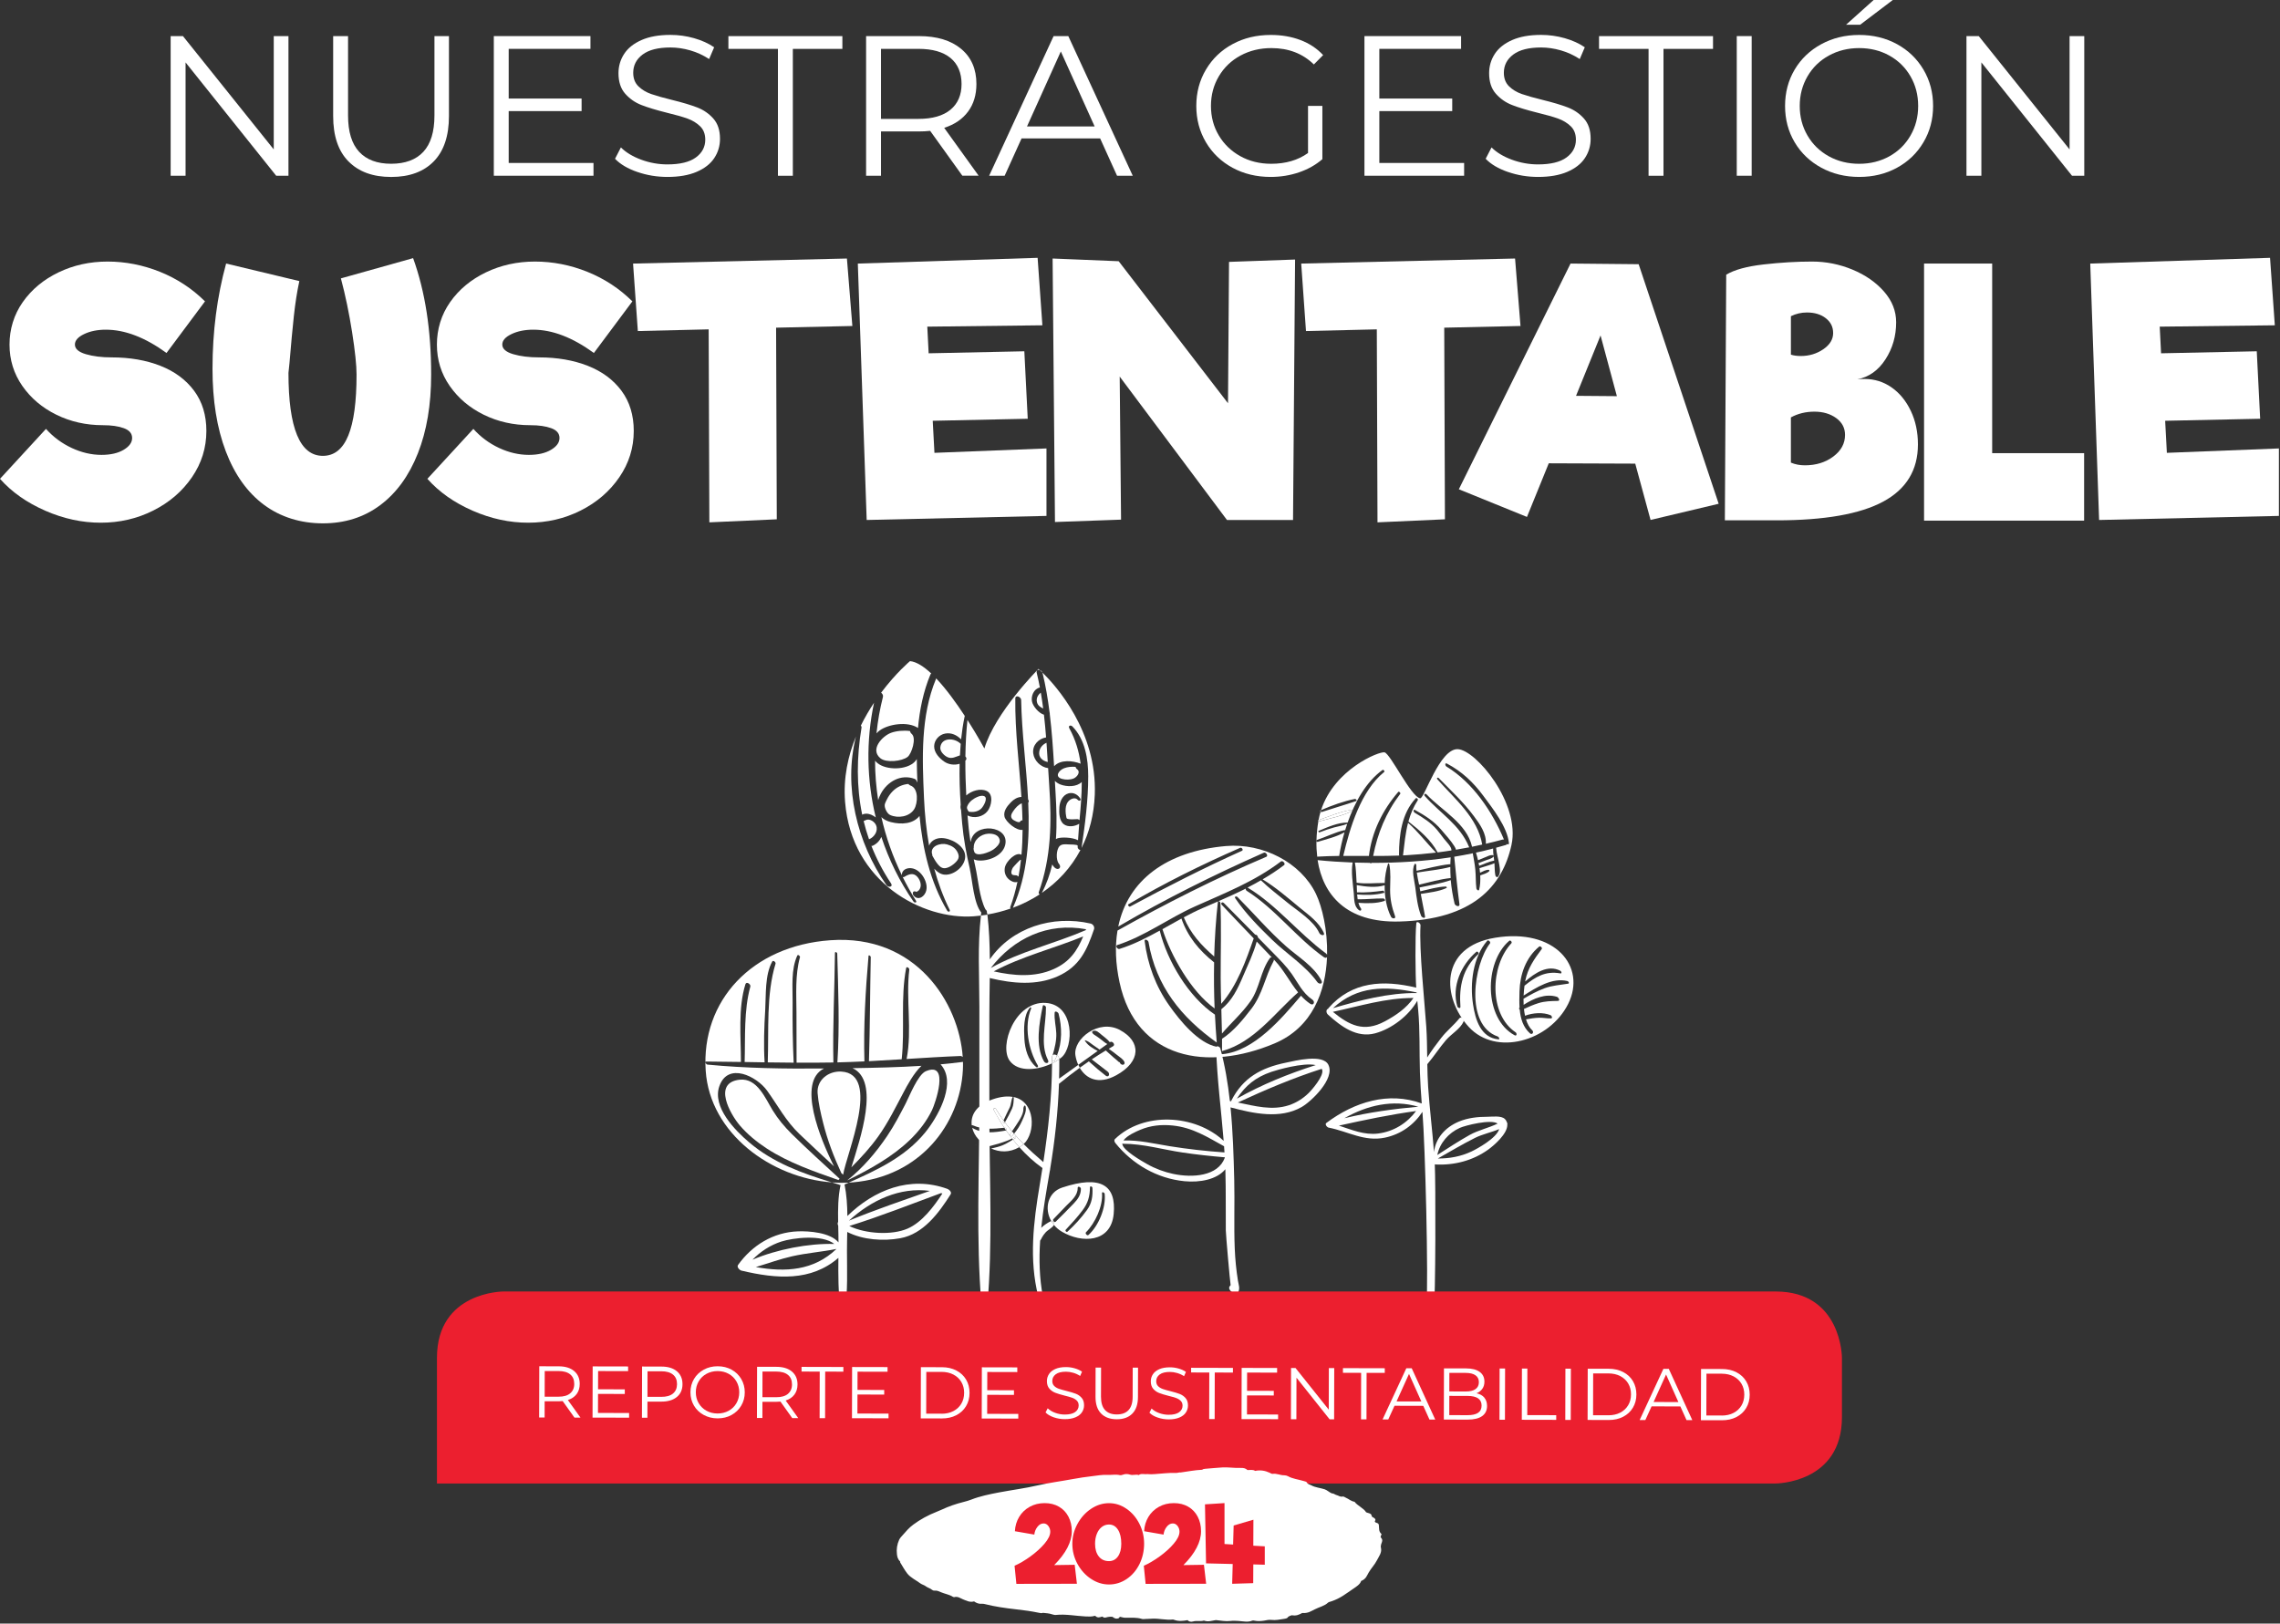 <svg width="893" height="636" viewBox="0 0 893 636" fill="none" xmlns="http://www.w3.org/2000/svg">
<rect x="0" y="0" width="893" height="636" fill="#333333" stroke="none"/>
<g clip-path="url(#clip0_347_9)">
<path d="M112.98 14.14V68.84H108.17L72.68 24.45V68.84H66.84V14.14H71.65L107.22 58.53V14.14H112.98Z" fill="white"/>
<path d="M136.48 63.22C132.48 59.16 130.49 53.24 130.49 45.48V14.14H136.32V45.24C136.32 51.6 137.77 56.34 140.66 59.46C143.55 62.59 147.73 64.15 153.2 64.15C158.67 64.15 162.93 62.59 165.82 59.46C168.71 56.33 170.16 51.59 170.16 45.24V14.14H175.84V45.48C175.84 53.24 173.85 59.15 169.89 63.22C165.92 67.28 160.36 69.32 153.21 69.32C146.06 69.32 140.49 67.29 136.49 63.22H136.48Z" fill="white"/>
<path d="M232.45 63.84V68.84H193.41V14.14H231.26V19.14H199.24V38.6H227.79V43.52H199.24V63.84H232.44H232.45Z" fill="white"/>
<path d="M249.6 67.36C245.84 66.06 242.94 64.34 240.89 62.2L243.18 57.75C245.18 59.73 247.83 61.33 251.15 62.56C254.46 63.78 257.88 64.4 261.4 64.4C266.34 64.4 270.05 63.5 272.52 61.7C274.99 59.9 276.23 57.57 276.23 54.71C276.23 52.52 275.56 50.78 274.22 49.47C272.88 48.17 271.23 47.16 269.29 46.46C267.34 45.76 264.64 44.99 261.17 44.15C257.02 43.11 253.7 42.11 251.23 41.14C248.76 40.18 246.64 38.71 244.88 36.72C243.12 34.74 242.24 32.06 242.24 28.67C242.24 25.91 242.98 23.4 244.45 21.13C245.92 18.86 248.18 17.05 251.23 15.7C254.28 14.35 258.06 13.67 262.59 13.67C265.74 13.67 268.83 14.1 271.86 14.96C274.88 15.82 277.5 17 279.71 18.52L277.74 23.13C275.43 21.62 272.96 20.49 270.33 19.73C267.7 18.98 265.12 18.6 262.6 18.6C257.76 18.6 254.12 19.53 251.68 21.37C249.23 23.22 248.01 25.6 248.01 28.52C248.01 30.71 248.68 32.47 250.02 33.79C251.36 35.11 253.04 36.13 255.07 36.84C257.09 37.54 259.81 38.31 263.23 39.15C267.28 40.14 270.55 41.12 273.05 42.08C275.55 43.04 277.66 44.5 279.4 46.46C281.14 48.42 282 51.06 282 54.39C282 57.15 281.25 59.66 279.75 61.93C278.25 64.2 275.95 65.99 272.85 67.32C269.75 68.65 265.94 69.31 261.42 69.31C257.32 69.31 253.39 68.66 249.63 67.36H249.6Z" fill="white"/>
<path d="M304.69 19.15H285.29V14.15H329.93V19.15H310.53V68.85H304.69V19.15Z" fill="white"/>
<path d="M376.93 68.84L364.31 51.26C362.89 51.42 361.42 51.49 359.89 51.49H345.06V68.84H339.22V14.14H359.88C366.92 14.14 372.45 15.81 376.44 19.14C380.43 22.47 382.43 27.06 382.43 32.89C382.43 37.16 381.34 40.77 379.16 43.71C376.98 46.65 373.86 48.78 369.81 50.08L383.3 68.83H376.91L376.93 68.84ZM372.27 42.98C375.16 40.58 376.61 37.22 376.61 32.9C376.61 28.58 375.16 25.07 372.27 22.7C369.38 20.33 365.2 19.14 359.73 19.14H345.06V46.57H359.73C365.2 46.57 369.38 45.37 372.27 42.98Z" fill="white"/>
<path d="M430.87 54.23H400.11L393.49 68.84H387.42L412.66 14.14H418.42L443.66 68.84H437.51L430.89 54.23H430.87ZM428.74 49.54L415.49 20.16L402.24 49.54H428.74Z" fill="white"/>
<path d="M512.33 41.49H517.93V62.35C515.35 64.59 512.3 66.31 508.78 67.51C505.26 68.71 501.55 69.31 497.66 69.31C492.14 69.31 487.17 68.11 482.75 65.72C478.33 63.32 474.86 60 472.34 55.76C469.82 51.51 468.55 46.76 468.55 41.5C468.55 36.24 469.81 31.49 472.34 27.24C474.86 22.99 478.33 19.67 482.75 17.28C487.17 14.88 492.16 13.69 497.73 13.69C501.94 13.69 505.8 14.35 509.32 15.68C512.84 17.01 515.81 18.98 518.23 21.58L514.6 25.25C510.24 20.98 504.69 18.84 497.96 18.84C493.49 18.84 489.46 19.82 485.85 21.77C482.25 23.72 479.42 26.43 477.37 29.9C475.32 33.37 474.29 37.23 474.29 41.5C474.29 45.77 475.32 49.63 477.37 53.06C479.42 56.5 482.23 59.21 485.81 61.19C489.38 63.17 493.41 64.16 497.88 64.16C503.56 64.16 508.37 62.75 512.31 59.94V41.5L512.33 41.49Z" fill="white"/>
<path d="M573.45 63.84V68.84H534.41V14.14H572.26V19.14H540.24V38.6H568.79V43.52H540.24V63.84H573.44H573.45Z" fill="white"/>
<path d="M590.6 67.36C586.84 66.06 583.94 64.34 581.89 62.2L584.18 57.75C586.18 59.73 588.83 61.33 592.15 62.56C595.46 63.78 598.88 64.4 602.4 64.4C607.34 64.4 611.05 63.5 613.52 61.7C615.99 59.9 617.23 57.57 617.23 54.71C617.23 52.52 616.56 50.78 615.22 49.47C613.88 48.17 612.23 47.16 610.29 46.46C608.34 45.76 605.64 44.99 602.17 44.15C598.02 43.11 594.7 42.11 592.23 41.14C589.76 40.18 587.64 38.71 585.88 36.72C584.12 34.74 583.24 32.06 583.24 28.67C583.24 25.91 583.98 23.4 585.45 21.13C586.92 18.86 589.18 17.05 592.23 15.7C595.28 14.35 599.06 13.67 603.59 13.67C606.74 13.67 609.83 14.1 612.86 14.96C615.88 15.82 618.5 17 620.71 18.52L618.74 23.13C616.43 21.62 613.96 20.49 611.33 19.73C608.7 18.98 606.12 18.6 603.6 18.6C598.76 18.6 595.12 19.53 592.68 21.37C590.23 23.22 589.01 25.6 589.01 28.52C589.01 30.71 589.68 32.47 591.02 33.79C592.36 35.11 594.04 36.13 596.07 36.84C598.09 37.54 600.81 38.31 604.23 39.15C608.28 40.14 611.55 41.12 614.05 42.08C616.55 43.04 618.66 44.5 620.4 46.46C622.14 48.42 623 51.06 623 54.39C623 57.15 622.25 59.66 620.75 61.93C619.25 64.2 616.95 65.99 613.85 67.32C610.75 68.65 606.94 69.31 602.42 69.31C598.32 69.31 594.39 68.66 590.63 67.36H590.6Z" fill="white"/>
<path d="M645.69 19.15H626.29V14.15H670.93V19.15H651.53V68.85H645.69V19.15Z" fill="white"/>
<path d="M680.23 14.14H686.07V68.84H680.23V14.14Z" fill="white"/>
<path d="M713.31 65.68C708.87 63.26 705.4 59.94 702.9 55.72C700.4 51.5 699.15 46.76 699.15 41.5C699.15 36.24 700.4 31.5 702.9 27.28C705.4 23.06 708.87 19.74 713.31 17.32C717.75 14.9 722.71 13.69 728.18 13.69C733.65 13.69 738.58 14.89 742.97 17.28C747.36 19.68 750.82 23 753.34 27.24C755.86 31.49 757.13 36.24 757.13 41.5C757.13 46.76 755.87 51.52 753.34 55.76C750.82 60.01 747.36 63.33 742.97 65.72C738.58 68.12 733.65 69.31 728.18 69.31C722.71 69.31 717.76 68.1 713.31 65.68ZM740 61.23C743.52 59.28 746.28 56.57 748.28 53.1C750.28 49.64 751.28 45.77 751.28 41.5C751.28 37.23 750.28 33.36 748.28 29.9C746.28 26.44 743.52 23.73 740 21.77C736.48 19.81 732.53 18.84 728.17 18.84C723.81 18.84 719.85 19.82 716.3 21.77C712.75 23.72 709.96 26.43 707.94 29.9C705.92 33.37 704.9 37.23 704.9 41.5C704.9 45.77 705.91 49.64 707.94 53.1C709.96 56.57 712.75 59.27 716.3 61.23C719.85 63.19 723.8 64.16 728.17 64.16C732.54 64.16 736.48 63.18 740 61.23ZM733.85 0H741.34L728.56 9.69H723.04L733.84 0H733.85Z" fill="white"/>
<path d="M816.34 14.14V68.84H811.53L776.04 24.45V68.84H770.2V14.14H775.01L810.58 58.53V14.14H816.34Z" fill="white"/>
<path d="M17.74 200.06C10.54 196.93 4.62 192.77 0 187.57L18.01 168.01C20.85 171.18 24.21 173.67 28.08 175.48C31.95 177.29 35.84 178.19 39.75 178.19C43.31 178.19 46.2 177.53 48.42 176.21C50.64 174.89 51.75 173.35 51.75 171.58C51.75 169.81 50.68 168.54 48.55 167.75C46.42 166.96 43.66 166.56 40.28 166.56C33.7 166.56 27.63 165.19 22.07 162.46C16.51 159.73 12.07 155.96 8.73 151.16C5.4 146.36 3.73 140.96 3.73 134.97C3.73 128.98 5.46 123.25 8.93 118.32C12.4 113.39 17.07 109.51 22.93 106.69C28.8 103.87 35.2 102.46 42.14 102.46C49.08 102.46 56.01 103.8 62.68 106.49C69.35 109.18 75.22 113.03 80.29 118.05L65.22 138.27C56.86 132.19 48.95 129.15 41.48 129.15C38.19 129.15 35.34 129.72 32.94 130.87C30.54 132.02 29.34 133.38 29.34 134.97C29.34 136.64 30.76 137.9 33.61 138.74C36.45 139.58 39.83 140 43.75 140C50.86 140 57.22 141.1 62.82 143.3C68.42 145.5 72.82 148.76 76.03 153.08C79.23 157.4 80.83 162.64 80.83 168.81C80.83 175.42 78.94 181.48 75.16 186.98C71.38 192.49 66.33 196.83 60.02 200C53.71 203.17 46.86 204.76 39.48 204.76C32.1 204.76 24.94 203.2 17.74 200.07V200.06Z" fill="white"/>
<path d="M103.37 197.74C96.88 192.9 91.9 185.91 88.43 176.79C84.96 167.67 83.23 156.9 83.23 144.48C83.23 129.94 85.01 116.2 88.56 103.24L117.24 110.11C116.35 114.25 115.64 118.77 115.11 123.66C114.58 128.55 114 134.74 113.38 142.23L112.98 146.06C112.98 167.73 117.47 178.57 126.45 178.57C135.43 178.57 139.65 167.95 139.65 146.72C139.65 143.11 139.07 137.6 137.92 130.2C136.76 122.8 135.3 115.75 133.52 109.05L161.8 101.12C166.51 114.16 168.87 129.36 168.87 146.72C168.87 158.53 167.14 168.81 163.67 177.58C160.2 186.35 155.29 193.11 148.93 197.87C142.57 202.63 135.08 205.01 126.46 205.01C117.84 205.01 109.88 202.59 103.38 197.74H103.37Z" fill="white"/>
<path d="M185.13 200.06C177.93 196.93 172.01 192.77 167.39 187.57L185.4 168.01C188.24 171.18 191.6 173.67 195.47 175.48C199.34 177.29 203.23 178.19 207.14 178.19C210.7 178.19 213.59 177.53 215.81 176.21C218.03 174.89 219.14 173.35 219.14 171.58C219.14 169.81 218.07 168.54 215.94 167.75C213.81 166.96 211.05 166.56 207.67 166.56C201.09 166.56 195.02 165.19 189.46 162.46C183.9 159.73 179.46 155.96 176.12 151.16C172.79 146.36 171.12 140.96 171.12 134.97C171.12 128.98 172.85 123.25 176.32 118.32C179.79 113.39 184.46 109.51 190.32 106.69C196.19 103.87 202.59 102.46 209.53 102.46C216.47 102.46 223.4 103.8 230.07 106.49C236.74 109.18 242.61 113.03 247.68 118.05L232.61 138.27C224.25 132.19 216.34 129.15 208.87 129.15C205.58 129.15 202.73 129.72 200.33 130.87C197.93 132.02 196.73 133.38 196.73 134.97C196.73 136.64 198.15 137.9 201 138.74C203.84 139.58 207.22 140 211.14 140C218.25 140 224.61 141.1 230.21 143.3C235.81 145.5 240.21 148.76 243.42 153.08C246.62 157.4 248.22 162.64 248.22 168.81C248.22 175.42 246.33 181.48 242.55 186.98C238.77 192.49 233.72 196.83 227.41 200C221.1 203.17 214.25 204.76 206.87 204.76C199.49 204.76 192.33 203.2 185.13 200.07V200.06Z" fill="white"/>
<path d="M303.97 128.36L304.24 203.43L277.83 204.62L277.56 129.02L249.82 129.68L247.95 103.25L331.71 101.27L333.84 127.7L303.96 128.36H303.97Z" fill="white"/>
<path d="M409.87 175.67V202.1L339.45 203.69L335.98 103.25L406.4 101L408.27 127.43L363.19 127.96L363.72 138.4L401.2 137.61L402.53 164.04L365.32 164.83L365.99 177.39L409.87 175.67Z" fill="white"/>
<path d="M507.24 101.66L506.44 203.69H480.56L438.55 147.52L439.08 203.56L413.2 204.49L412.27 101.27L438.15 102.33L480.97 157.97L481.37 102.59L507.25 101.67L507.24 101.66Z" fill="white"/>
<path d="M565.66 128.36L565.93 203.43L539.52 204.62L539.25 129.02L511.51 129.68L509.64 103.25L593.4 101.27L595.53 127.7L565.65 128.36H565.66Z" fill="white"/>
<path d="M640.48 181.62L606.6 181.49L598.06 202.5L571.38 191.66L615.13 103.24L641.81 103.5L673.15 197.34L646.47 203.68L640.47 181.61L640.48 181.62ZM633.28 155.19L626.88 131.4L617.28 155.06L633.29 155.19H633.28Z" fill="white"/>
<path d="M730.25 148.45C734.16 148.45 737.7 149.55 740.85 151.75C744.01 153.95 746.52 157.02 748.39 160.94C750.26 164.86 751.19 169.25 751.19 174.09C751.19 184.13 746.65 191.6 737.59 196.49C728.52 201.38 714.6 203.83 695.84 203.83H675.57L676.1 107.61C679.3 105.67 684.21 104.33 690.84 103.58C697.46 102.83 703.76 102.46 709.71 102.46C715.22 102.46 720.51 103.52 725.58 105.63C730.65 107.74 734.76 110.61 737.92 114.22C741.08 117.83 742.66 121.84 742.66 126.25C742.66 131.63 741.26 136.47 738.46 140.79C735.66 145.11 731.99 147.71 727.46 148.59C728.08 148.5 729.01 148.46 730.26 148.46L730.25 148.45ZM715.11 124.66C713.2 123.16 710.73 122.41 707.71 122.41C705.49 122.41 703.4 122.9 701.44 123.86V138.93C702.51 139.28 703.8 139.46 705.31 139.46C708.6 139.46 711.53 138.58 714.11 136.82C716.69 135.06 717.98 132.94 717.98 130.48C717.98 128.02 717.02 126.16 715.11 124.67V124.66ZM718.04 178.84C721.11 176.55 722.64 173.73 722.64 170.38C722.64 167.65 721.48 165.45 719.17 163.77C716.86 162.1 714.01 161.26 710.63 161.26C707.25 161.26 704.18 162.01 701.43 163.51V181.22C703.12 181.93 704.94 182.28 706.9 182.28C711.26 182.28 714.97 181.14 718.04 178.84Z" fill="white"/>
<path d="M816.28 177.52V203.95H753.59V103.24H780.27V177.52H816.28Z" fill="white"/>
<path d="M892.57 175.67V202.1L822.15 203.69L818.68 103.25L889.1 101L890.97 127.43L845.89 127.96L846.42 138.4L883.9 137.61L885.23 164.04L848.02 164.83L848.69 177.39L892.57 175.67Z" fill="white"/>
<path d="M406.15 275.09C406.49 276.44 407.49 277.03 408.58 277.54C408.31 275.46 408.01 273.39 407.65 271.33C406.5 272.22 405.76 273.56 406.15 275.1" fill="white"/>
<path d="M407.06 294.39C406.66 296.69 408.31 298.06 410.37 298.5C410.22 295.99 410.06 293.48 409.88 290.97C408.45 291.59 407.33 292.81 407.06 294.39Z" fill="white"/>
<path d="M345.84 272.92C344.63 277.67 343.79 282.47 343.29 287.27C343.64 286.89 344.03 286.53 344.45 286.21C347.92 283.62 355.52 282.47 359.55 285.17C360.21 277.98 361.63 270.92 364.4 264.24C364.48 264.03 364.61 263.91 364.76 263.85C361.84 261.1 358.96 259.23 356.42 258.98C356.42 258.98 350.98 263.53 345.11 271.34C345.61 271.75 345.97 272.36 345.83 272.92" fill="white"/>
<path d="M337.46 284.85C335.5 296.66 335.41 308.13 337.7 319.15C338.12 318.89 338.67 318.74 339.2 318.74C340.56 318.73 341.92 319.35 343.01 320.21C339.44 305.6 339.16 290.25 342.33 275.29C340.52 278 338.75 281.01 337.15 284.27C337.34 284.44 337.48 284.68 337.45 284.85" fill="white"/>
<path d="M413.58 328.69C413.76 328.59 413.93 328.49 414.13 328.42C415.51 327.9 419.91 327.92 422.23 329.14C422.35 326.99 422.51 324.84 422.69 322.7C420.97 323.76 418.29 324.15 416.62 322.85C414.78 321.41 414.77 318.21 414.93 316.14C415.09 313.97 416.15 311.48 418.45 310.8C420.33 310.24 422.16 311.25 423.11 312.82C423.57 313.59 422.67 313.94 422.16 313.36C421.05 312.07 419.14 313 418.33 314.04C417.49 315.12 417.32 316.45 417.36 317.78C417.38 318.39 417.44 319.03 417.56 319.63C417.77 320.67 417.63 320.7 418.63 320.88C419.72 321.07 420.93 320.87 422.03 320.88C422.26 320.88 422.57 321.05 422.81 321.29C423.26 316.25 423.72 311.25 423.69 306.32C421.66 308.35 417.86 308.26 415.36 307.32C414.54 307.01 413.78 306.52 413.16 305.91C413.25 307.49 413.34 309.07 413.43 310.65C413.78 316.6 414 322.7 413.57 328.7" fill="white"/>
<path d="M415.96 305.12C417.37 305.51 419.15 305.51 420.52 304.95C421.79 304.42 423.39 302.45 421.85 301.32C421.53 301.09 421.34 300.74 421.25 300.4C419.74 300.29 418.19 300.4 416.78 300.94C414.77 301.7 412.85 304.26 415.96 305.12Z" fill="white"/>
<path d="M396.65 339.97C396.3 340.62 395.75 341.96 396.44 342.6C396.77 342.91 397.7 342.81 398.13 342.91C398.37 342.96 398.66 343.15 398.91 343.4C399.31 341.25 399.63 339.08 399.87 336.92C399.82 336.88 399.76 336.84 399.71 336.8C399.58 336.66 396.79 339.69 396.64 339.97" fill="white"/>
<path d="M422.08 331.89C422.08 331.77 422.09 331.65 422.1 331.53C422.07 331.44 422.06 331.35 422.07 331.27C422.14 330.78 418.88 330.81 418.38 330.78C417.24 330.72 415.84 330.58 414.98 331.48C413.66 332.87 413.53 336.89 414.73 338.33C416.04 339.9 414.42 341.2 413 339.81C412.67 339.49 412.38 339.09 412.13 338.63C411.24 342.47 409.94 346.21 408.05 349.77C414.22 345.56 419.48 339.95 423.16 333C422.72 333.01 422.06 332.36 422.08 331.88" fill="white"/>
<path d="M411.07 279.03C411.17 279.23 411.21 279.46 411.15 279.64C411.98 286.44 412.45 293.31 412.85 300.15C415.35 297.47 420.16 297.93 423.24 299.16C422.62 294.45 421.31 289.83 418.82 285.3C418.25 284.26 419.36 283.89 420.05 284.6C425.02 289.71 426.22 297.29 426.22 304.11C426.22 313.4 424.98 322.99 423.6 332.18C426.62 326.18 428.49 319.22 428.79 311.31C429.74 286.43 413.42 268.48 408.28 263.45C408.29 263.49 408.31 263.52 408.32 263.56C409.56 268.64 410.42 273.81 411.08 279.02" fill="white"/>
<path d="M396.87 317.71C396.12 318.8 395.54 319.92 396.6 320.98C396.95 321.33 399.2 322.58 399.55 321.85C399.75 321.43 400.09 321.31 400.47 321.38C400.42 319.15 400.33 316.92 400.2 314.68C398.81 315.21 397.69 316.53 396.87 317.71Z" fill="white"/>
<path d="M344.96 310.98C347.51 306.17 352.85 303.09 358.25 305.12C358.65 305.27 359.05 305.78 359.13 306.26C359.19 306.32 359.25 306.38 359.31 306.44C359.18 303.42 359.09 300.38 359.08 297.34C358.85 297.71 358.61 298.05 358.34 298.34C355.18 301.72 347.1 301.81 343.63 298.89C343.29 298.61 343.01 298.3 342.73 297.99C342.73 303.17 343.16 308.32 343.95 313.43C344.19 312.63 344.52 311.81 344.96 310.99" fill="white"/>
<path d="M381.56 333.64C382.44 335.95 387.65 333.76 389.05 332.8C389.99 332.16 391.71 330.64 391.58 329.3C391.36 327.03 389.01 326.5 387.12 326.58C384.19 326.7 381.27 329.04 381.39 332.07C381.39 332.23 381.35 332.33 381.3 332.4C381.34 332.79 381.4 333.2 381.57 333.64" fill="white"/>
<path d="M343.15 323.33C342.7 322.21 341.5 321.23 340.27 321.08C339.39 320.97 338.95 321.38 338.26 321.63C338.84 324.03 339.54 326.41 340.37 328.77C342.43 327.95 344.04 325.54 343.15 323.33Z" fill="white"/>
<path d="M379.45 317.97C381.19 318.24 382.9 318.03 384.29 316.77C385.11 316.03 387.19 312.56 385.43 311.86C384.02 311.3 381.56 312.69 380.56 313.53C379.92 314.07 379.38 314.71 379.01 315.46C378.44 316.59 378.83 317.06 379.42 317.94C379.42 317.95 379.43 317.97 379.44 317.99" fill="white"/>
<path d="M368.29 292.78C368.13 294.35 369.77 295.99 371.13 296.61C372.86 297.4 374.36 296.4 375.97 295.91C376.04 294.39 376.15 292.88 376.28 291.37C376.24 291.34 376.21 291.32 376.17 291.29C373.92 289.04 368.72 288.74 368.29 292.79" fill="white"/>
<path d="M379.89 340.52C378.5 334.56 377.39 328.59 376.84 322.49C376.69 320.76 376.54 319.02 376.41 317.27C376.17 316.65 376.14 315.95 376.27 315.26C375.91 309.93 375.73 304.55 375.85 299.2C373.88 299.81 371.61 299.54 369.92 298.41C367.91 297.07 365.79 294.79 365.88 292.24C365.96 289.84 367.86 287.77 370.23 287.35C372.64 286.92 374.83 287.98 376.43 289.64C376.75 286.63 377.19 283.63 377.81 280.67C377.83 280.59 377.86 280.53 377.89 280.48C374.62 275.48 370.65 269.95 366.66 265.74C366.65 265.81 366.63 265.88 366.6 265.94C360.53 280.59 361.21 297.03 361.9 312.56C362.18 318.87 362.8 325.12 363.9 331.27C364.5 329.54 366.35 328.3 368.67 328.29C372.27 328.27 377.51 331.04 378 334.88C378.52 338.88 373.86 342.98 369.91 342.63C368.39 342.49 367.04 341.56 365.91 340.29C367.4 345.78 369.36 351.16 371.94 356.37C372.35 357.21 371.35 357.39 370.96 356.71C364.27 345.32 361.39 332.58 360.14 319.63C357.67 322.75 353.13 323.11 348.91 322.04C347.29 321.63 346.07 320.95 345.21 320.09C346.97 327.91 349.66 335.54 353.22 342.83C353.18 340.88 354.93 339.94 356.82 340.09C358.96 340.26 360.73 341.92 361.75 343.67C362.92 345.66 363.54 348.37 362.08 350.38C360.87 352.05 358.95 352.39 357.71 350.67C357.38 350.21 357.4 349.1 358.23 349.17C358.29 349.17 358.35 349.18 358.41 349.19C358.64 349.21 358.86 349.3 359.04 349.42C359.07 349.31 359.17 349.21 359.38 349.13C359.75 348.94 360.03 348.65 360.22 348.28C360.51 347.79 360.64 347.15 360.62 346.59C360.58 345.53 360.08 344.42 359.4 343.6C357.78 341.64 355.89 342.46 354.09 343.55C353.91 343.66 353.7 343.62 353.53 343.5C355.11 346.68 356.84 349.8 358.75 352.83C359.25 353.63 358.21 353.78 357.78 353.17C352.32 345.28 348.14 336.75 345.2 327.85C344.59 329.29 343.44 330.55 341.82 331.3C341.65 331.38 341.48 331.39 341.3 331.36C343.26 336.36 345.79 341.25 348.97 346.02C349.94 347.48 347.96 347.82 347.15 346.66C335.66 330.16 330.27 308.16 335.26 288.48C332.17 296.03 330.24 304.71 330.99 314.13C333.53 345.87 361.51 360.35 381.29 358.95C382.26 358.88 383.23 358.79 384.19 358.67C384.24 358.27 384.28 357.86 384.33 357.46C381.37 353.96 380.84 344.72 379.87 340.54" fill="white"/>
<path d="M356.55 307.7C356.31 307.62 356.01 307.39 355.76 307.1C353.47 307.31 351.36 308.24 349.66 309.93C348.67 310.92 347.89 312.07 347.29 313.32C347.01 313.9 346.61 314.62 346.52 315.25C346.36 316.48 347.42 318.71 348.64 319.26C351.76 320.68 356.21 319.94 358.06 316.98C359.48 314.69 359.89 308.8 356.56 307.7" fill="white"/>
<path d="M365.12 335.11C365.73 336.17 366.29 337.26 367.05 338.23C368.37 339.92 369.43 340.57 371.42 339.77C372.3 339.41 373.19 338.81 373.89 338.17C375.41 336.78 375.97 335.74 375.05 333.87C374.19 332.14 372.78 331.3 370.88 330.77C368.4 330.08 363.98 331.43 365.14 334.81C365.19 334.95 365.18 335.05 365.13 335.11" fill="white"/>
<path d="M344.83 297.04C347.09 298.89 353.25 298.23 355.47 296.51C357.07 295.27 359.05 289.13 357.08 287.49C356.69 287.17 356.48 286.76 356.4 286.37C353.83 286.04 351 286.32 348.96 287.08C345.62 288.32 340.6 293.58 344.84 297.04" fill="white"/>
<path d="M395.66 355.41C396.87 352.11 397.78 348.79 398.5 345.46C397.38 345.9 395.93 345.2 395.03 344.38C393.62 343.09 393.16 341.18 393.69 339.38C394.3 337.31 397.92 333.54 400.07 334.84C400.36 331.6 400.5 328.34 400.51 325.08C398.06 325.48 393.9 321.91 393.43 319.92C392.91 317.72 394.48 315.8 395.92 314.29C397.09 313.07 398.49 312.26 400.05 312.18C399.21 299.37 397.51 286.49 397.66 273.65C397.68 271.98 399.94 272.99 399.96 274.22C400.17 286.95 402 300.08 402.66 313.11C402.97 313.6 403.06 314.16 402.72 314.4C403.36 328.5 402.53 342.45 396.73 355.61C400.39 354.25 403.91 352.5 407.19 350.37C406.94 350.18 406.73 349.81 406.83 349.55C411.74 335.88 411.94 322.07 410.95 307.74C410.79 305.47 410.65 303.19 410.52 300.9C407.6 300.54 405.04 297.99 404.68 295.11C404.28 291.93 406.68 289.38 409.72 288.86C409.49 285.89 409.22 282.93 408.88 279.98C406.74 279.32 404.67 276.69 404.24 274.99C403.67 272.72 404.91 269.81 407.29 269.31C406.93 267.4 406.52 265.5 406.06 263.61C405.8 262.54 406.54 262.25 407.25 262.49C406.92 262.19 406.74 262.03 406.74 262.03C406.74 262.03 389.79 279.01 385.55 293.21C385.55 293.21 382.86 288.21 378.92 282.03C378.42 286.79 378.18 291.55 378.11 296.33C378.53 296.78 378.71 297.38 378.22 297.84C378.18 297.88 378.14 297.9 378.1 297.93C378.08 302.48 378.21 307.04 378.45 311.59C380.47 309.82 383.93 308.67 386.46 309.85C389.25 311.17 388.32 315.74 386.84 317.67C385.06 320.01 381.57 320.76 378.94 319.44C378.94 319.44 378.94 319.45 378.94 319.46C379.19 322.88 379.57 326.25 380.09 329.6C380.11 329.6 380.12 329.62 380.14 329.63C380.17 329.65 380.19 329.68 380.21 329.7C381.34 321.96 395.7 323.26 393.67 331.12C392.57 335.35 386.98 337.48 382.97 337.06C382.4 337 381.88 336.84 381.39 336.63C381.58 337.51 381.75 338.39 381.95 339.27C383.12 344.28 383.56 351.53 385.96 356.21C386.34 356.51 386.63 356.99 386.55 357.43L386.52 357.58C386.63 357.75 386.71 357.91 386.73 358.07C386.73 358.13 386.74 358.19 386.75 358.24C389.82 357.72 392.86 356.94 395.81 355.91C395.69 355.74 395.61 355.54 395.67 355.37" fill="white"/>
<path d="M383.59 394.4C383.59 407.2 383.59 419.99 383.58 432.79C383.58 458.78 382.24 485.19 384.4 511.09C384.49 512.22 386.51 513.11 386.65 511.92C386.65 511.92 386.66 511.92 386.67 511.92C388.89 486.96 387.51 461.45 387.5 436.39C387.5 423.59 387.5 410.8 387.49 398C387.49 393.07 387.6 388.09 387.66 383.1C387.75 383.14 387.84 383.18 387.94 383.2C396.59 385.26 405.97 386.17 414.32 382.43C422.83 378.61 425.66 372.31 428.49 364.03C428.81 363.1 428.12 362 427.14 361.78C412.21 358.36 396.28 363.38 387.68 375.81C387.64 369.92 387.42 364.06 386.73 358.28C385.89 358.42 385.04 358.54 384.2 358.65C382.82 370.39 383.59 382.63 383.59 394.4ZM412.68 379.63C405.22 382.97 396.98 382.25 389.21 380.52C400.29 374.59 412.64 371.59 424.25 366.83C421.92 372.34 419.1 376.76 412.69 379.63M425.37 364.01C425.32 364.13 425.27 364.25 425.23 364.38C412.95 369.68 399.74 372.65 388.05 379.19C397.07 367.5 410.42 361.24 425.38 364.01" fill="white"/>
<path d="M407.25 262.5C407.51 262.73 407.85 263.06 408.27 263.47C408.11 262.99 407.69 262.65 407.25 262.5Z" fill="white"/>
<path d="M329.47 419.77C324.38 419.5 319.85 423.16 320.23 428.21C320.52 432.09 321.45 436.09 322.39 439.85C324.09 446.66 326.58 453.17 329.53 459.54C329.76 459.76 329.99 459.97 330.23 460.18C331.47 452.08 345.25 420.61 329.48 419.77" fill="white"/>
<path d="M302.66 435C299.79 430.35 296.61 422.25 289.77 422.95C278.91 424.06 286.09 436.59 289.79 440.9C292.8 444.41 296.44 447.37 300.31 449.9C308.85 455.47 318.77 458.89 328.38 462.26C328.55 462.1 328.71 461.94 328.87 461.78C322.58 455.95 316.16 450.21 310.07 444.17C307.23 441.35 304.75 438.4 302.66 435Z" fill="white"/>
<path d="M362.64 419.61C359.49 420.94 356.17 429.5 354.66 432.4C352.43 436.71 350.2 440.97 347.48 445C343.15 451.41 338.02 457.45 331.93 462.31C331.93 462.33 331.93 462.34 331.93 462.36C340.62 458.09 349.52 453.19 356.44 446.48C359.92 443.11 362.95 439.2 365.05 434.85C366.17 432.54 372.2 415.58 362.63 419.62" fill="white"/>
<path d="M281.75 425.5C285.1 415.91 296.41 421.64 300.44 427.23C304.74 433.19 307.75 439.1 313.21 444.32C317.64 448.55 322.15 452.71 326.65 456.87C321.24 446.12 312.1 423.9 322.73 418.56C307.52 418.71 292.22 418.5 277.09 417.04C276.54 416.99 275.88 415.84 276.68 415.84C281.19 415.86 285.7 415.93 290.2 416C290.21 406.21 289.02 394.94 291.96 385.54C292.34 384.32 294.15 385.54 293.88 386.49C291.29 395.84 291.95 406.32 291.65 416.02C294.26 416.06 296.86 416.11 299.47 416.15C299.05 409.32 299.3 402.42 299.71 395.6C300.06 389.66 299.52 382.03 302.45 376.67C302.82 375.99 303.93 376.92 303.76 377.49C300.05 389.65 301.15 403.54 300.71 416.17C304.09 416.22 307.47 416.26 310.85 416.28C310.47 408.37 310.37 400.46 310.44 392.54C310.49 386.61 309.74 379.83 312.28 374.31C312.54 373.76 313.44 374.51 313.32 374.96C311.38 382.02 311.93 389.47 311.95 396.73C311.96 403.25 312 409.76 311.99 416.28C316.78 416.31 321.57 416.3 326.36 416.21C326.38 416.21 326.39 416.21 326.41 416.21C326.1 401.94 326.88 387.58 327.02 373.31C327.02 372.65 327.91 373.05 327.92 373.53C328.3 387.65 328.89 402.03 327.98 416.17C331.52 416.09 335.05 415.94 338.58 415.78C338.58 415.75 338.56 415.73 338.56 415.7C338.19 401.98 338.98 388.16 340.17 374.49C340.22 373.9 341.06 374.51 341.05 374.93C340.76 388.51 340.77 402.12 340.34 415.7C344.61 415.48 348.89 415.22 353.16 414.95C354.45 403.06 352.66 391.01 354.91 379.23C355.07 378.41 356.22 379.23 356.14 379.84C354.75 391.36 357.32 403.41 355.09 414.83C362.11 414.39 369.14 413.94 376.17 413.67C376.49 413.66 376.81 413.82 377.07 414.06C375.62 392.98 358.91 365.93 325.2 368.32C294.49 370.5 274.56 392.03 276.4 419.44C278.05 444.02 302.06 461.44 325.85 463.18C314.27 459.68 302.81 455.48 293.5 447.57C287.88 442.8 278.88 433.7 281.75 425.48" fill="white"/>
<path d="M333.45 457.28C337.23 453.49 340.85 449.57 343.99 445.16C347.92 439.65 350.81 433.69 353.97 427.75C355.18 425.48 357.82 420.43 360.9 417.52C351.92 418.09 342.88 418.29 333.92 418.43C344.78 423.48 336.86 446.2 333.45 457.29" fill="white"/>
<path d="M368.38 416.93C368.72 417.3 369.06 417.74 369.39 418.25C374.11 425.61 366.98 437.99 362.37 443.62C354.49 453.25 343.53 458.33 332.41 463.27C332.96 463.24 333.5 463.21 334.04 463.16C360.19 460.94 376.02 440.56 377.13 419.08C377.18 418.06 377.2 417.01 377.17 415.95C377.11 415.97 377.05 415.99 376.98 416C374.13 416.37 371.26 416.67 368.38 416.93Z" fill="white"/>
<path d="M325.85 463.2C326.74 463.47 327.63 463.74 328.52 464C328.74 464.16 328.98 464.24 329.22 464.21C328.22 468.83 328.18 473.78 328.27 478.66C328.03 479.03 328.01 479.61 328.3 480.14C328.35 482.33 328.41 484.5 328.41 486.61V486.68C325.14 482.77 316.85 482.2 312.53 482.36C302.83 482.71 294.58 487.83 289.07 495.52C288.48 496.34 289.65 497.56 290.4 497.74C304.19 501.02 317.67 502.02 328.37 492.74C328.3 499.39 328.29 506.11 329.19 512.65C329.28 513.32 330.76 514.45 330.94 513.3C332.11 505.68 331.73 497.7 331.73 490.02C331.73 487.58 331.79 485.1 331.84 482.6C338 485.75 346.04 486.26 352.63 485.05C361.68 483.39 367.74 475.1 372.33 467.86C372.88 466.99 371.77 465.98 371.05 465.72C356.42 460.42 342.27 466.19 331.89 476.35C331.85 472.17 331.6 468 330.78 464.01C331.33 463.77 331.87 463.52 332.42 463.28C330.25 463.39 328.06 463.37 325.86 463.2M306.08 486.34C310.42 484.93 322 483.45 326.78 487.3C316.79 487.01 304.29 489.39 294.72 493.47C297.86 490.26 301.62 487.78 306.08 486.33M296 496.36C300.73 494.94 305.39 493.23 310.23 492.13C315.97 490.83 321.87 490.41 327.62 489.25C318.67 497.81 307.62 498.41 296 496.35M369.1 467.53C365.74 472.68 361.15 478.81 355.48 481.28C349.37 483.95 339.14 483.41 332.63 480.27C344.76 476.48 356.64 471.79 368.55 467.39C368.73 467.44 368.91 467.47 369.09 467.52M364.2 466.51C353.6 470.26 342.9 473.88 332.51 478.16C341.34 470.11 352.41 464.96 364.2 466.51Z" fill="white"/>
<path d="M382.2 448.39C382.12 448.39 382.18 448.51 382.24 448.51C382.31 448.51 382.26 448.39 382.2 448.39Z" fill="white"/>
<path d="M434.69 408.24C435.19 408.84 434.81 408.38 434.69 408.24Z" fill="white"/>
<path d="M438.69 403.5C430.26 398.96 420.25 407.1 421.2 413.37C421.39 414.64 421.77 415.93 422.32 417.14L429.93 411.68C429.05 411.26 428.22 410.76 427.41 410.2C426.33 409.47 425.64 408.78 424.94 407.73C424.85 407.59 424.96 407.45 425.11 407.52C425.66 407.77 426.11 407.9 426.6 408.25C427.04 408.57 427.48 408.9 427.92 409.23C428.82 409.89 429.75 410.51 430.67 411.15L433.71 408.97C432.91 408.61 432.19 407.93 431.53 407.43C430.49 406.63 429.5 405.9 428.39 405.21C428.11 405.04 427.41 404.26 427.95 403.95C429.26 403.2 430.57 404.65 431.52 405.42C432.33 406.07 433.18 406.72 433.93 407.44C434.2 407.7 434.43 407.98 434.67 408.25C434.67 408.25 434.67 408.26 434.68 408.27L434.79 408.19C435.71 407.66 436.97 409.27 435.98 409.83C435.4 410.16 434.83 410.5 434.25 410.84C435.41 411.65 436.54 412.48 437.64 413.37C438.59 414.14 439.9 414.87 440.4 416.03C440.54 416.35 440.47 416.94 440.05 417.04C440 417.05 439.95 417.06 439.9 417.07C439.21 417.23 438.6 416.6 438.5 415.97C438.59 416.51 437.61 415.46 437.41 415.29C436.92 414.88 436.43 414.48 435.94 414.06C434.97 413.23 434.03 412.37 433.1 411.5C431.24 412.62 429.41 413.79 427.61 414.99C429.68 416.6 431.75 418.21 433.84 419.79C434.92 420.6 434.28 422.33 433.02 421.34C430.83 419.62 428.7 417.84 426.66 415.95C426.59 415.89 426.54 415.82 426.49 415.75C425.28 416.58 424.08 417.42 422.89 418.28C425.32 422.45 430.12 425.1 437.23 421.2C446.93 415.87 447.04 408.02 438.66 403.5" fill="white"/>
<path d="M411.86 414.79C411.92 414.58 411.99 414.37 412.05 414.15C412.05 413.79 412.14 413.53 412.28 413.35C413.1 410.55 413.84 407.6 413.71 404.72C413.59 402.03 412.88 399.39 413.07 396.7C413.14 395.75 414.48 396.56 414.61 397.08C415.99 402.32 416.03 408.32 414 413.44C414.49 413.77 414.89 414.3 414.9 414.86V414.88C415.21 414.66 415.5 414.44 415.77 414.21C420.62 410.11 420.97 393.56 409.53 392.87C397.53 392.15 391.16 409.77 395.49 415.57C398.92 420.17 406.59 419.19 412.05 416.55C412.05 416.16 412.05 415.76 412.05 415.37C411.9 415.19 411.8 414.96 411.86 414.78M405.79 417.95C402.61 415.26 401.44 410.96 401.22 406.97C401.01 403.18 400.81 397.68 403.46 394.63C403.64 394.42 403.96 394.84 403.88 395.03C401.01 401.9 402.81 411.29 406.47 417.36C406.79 417.88 406.27 418.36 405.78 417.95M408.89 415.77C405.38 409.57 407.06 400.73 408.41 394.12C408.57 393.34 409.66 394.05 409.67 394.59C409.73 401.27 407.28 409 410.45 415.23C411.12 416.54 409.51 416.85 408.9 415.77" fill="white"/>
<path d="M381.07 440.84C385 442.59 389.2 442.22 393.36 441.78C391.85 439.52 390.48 437.19 389.24 434.84C388.84 434.07 389.78 433.9 390.15 434.52C391.07 436.04 392.03 437.5 393.04 438.91C393.78 437.21 394.64 435.56 395.45 433.89C396.1 432.55 395.95 431.05 396.62 429.78C396.65 429.73 396.68 429.71 396.72 429.7C394.63 429.33 392.05 429.54 388.93 430.6C382.1 432.91 380.12 437.07 380.6 440.83C380.69 440.76 380.84 440.75 381.07 440.85" fill="white"/>
<path d="M397.07 430.05C396.99 431.51 396.99 432.93 396.38 434.28C395.55 436.1 394.6 437.92 393.6 439.66C394.49 440.87 395.41 442.04 396.37 443.17C397.29 441.77 398.29 440.43 399.14 438.99C399.78 437.92 400.51 436.62 400.74 435.38C400.92 434.39 400.66 433.99 401.16 433.17C401.3 432.94 401.62 433.18 401.67 433.36C402.19 435.15 401.08 437.31 400.35 438.99C399.54 440.85 398.47 442.55 397.18 444.11C398.39 445.5 399.65 446.85 400.95 448.16C405.68 443.8 405.7 431.38 396.84 429.7C396.96 429.76 397.07 429.94 397.07 430.04" fill="white"/>
<path d="M387.26 449.04C390.16 448.28 393.64 447.41 396.39 445.99C395.58 444.95 394.8 443.89 394.06 442.82C394.02 442.83 393.99 442.85 393.94 442.86C389.49 443.66 385 444.24 380.93 441.89C380.87 441.86 380.82 441.81 380.77 441.76C381.18 443.46 382.07 445.04 383.21 446.26C384.29 447.42 385.6 448.49 387.06 449.32C387.06 449.2 387.11 449.09 387.26 449.05" fill="white"/>
<path d="M392.76 448.6C391.27 449.2 389.74 449.59 388.17 449.88C391.39 451.37 395.26 451.65 399.23 449.38C398.37 448.41 397.53 447.42 396.73 446.4C395.44 447.18 394.24 448 392.77 448.6" fill="white"/>
<path d="M412.85 479.81C412.85 479.81 412.82 479.85 412.81 479.87C413.65 480.88 414.7 481.79 415.98 482.54C423.65 487.04 435.09 486.91 436.19 475.58C437.28 464.25 431.13 460.19 415.98 465.22C410.43 467.07 408.89 473.4 411.74 478.33C412.39 478.21 413.2 479.25 412.85 479.8M432.66 467.68C433.21 473.07 430.35 480.13 426.32 483.78C425.81 484.24 424.88 483.17 425.36 482.7C428.96 479.13 432 472.46 431.62 467.43C431.56 466.67 432.61 467.14 432.67 467.69M426.93 465.09C426.94 464.41 427.85 464.82 427.87 465.32C428.02 468.57 427.7 471.28 425.73 474C423.51 477.07 420.87 479.96 418.06 482.52C417.71 482.84 417.08 482.11 417.39 481.76C419.7 479.28 421.98 476.81 424.01 474.1C426.15 471.25 426.85 468.62 426.91 465.09M412.56 477.6C414.22 475.85 415.89 474.11 417.57 472.39C419.52 470.4 422.13 468.4 422.09 465.36C422.08 464.45 423.34 465 423.35 465.67C423.37 468.08 422.16 469.76 420.52 471.47C418.21 473.89 415.83 476.26 413.45 478.61C413 479.05 412.13 478.06 412.56 477.6Z" fill="white"/>
<path d="M396.73 429.69C396.73 429.69 396.8 429.7 396.84 429.71C396.8 429.69 396.76 429.68 396.73 429.69Z" fill="white"/>
<path d="M412.05 414.15C411.99 414.36 411.92 414.58 411.86 414.79C411.81 414.97 411.9 415.19 412.05 415.38C412.05 414.98 412.05 414.57 412.05 414.16" fill="white"/>
<path d="M414.81 422.54C414.88 419.99 414.92 417.44 414.9 414.89C414.06 415.49 413.1 416.06 412.05 416.57C412 429.62 410.58 442.4 408.64 455.23C405.94 452.94 403.37 450.62 400.95 448.18C400.72 448.39 400.48 448.59 400.22 448.76C399.89 448.99 399.56 449.19 399.23 449.38C401.96 452.43 404.98 455.21 408.29 457.55C407.94 459.79 407.57 462.04 407.2 464.29C404.76 478.83 403.02 493.32 406.64 507.8C406.85 508.65 408.71 509.26 408.48 508.02C407.08 500.65 406.91 493.32 407.39 486C407.68 485.68 407.81 485.28 408.06 484.83C408.44 484.13 408.92 483.46 409.45 482.86C410.45 481.74 412 481.1 412.81 479.86C412.4 479.37 412.04 478.86 411.74 478.33C411.69 478.33 411.64 478.35 411.6 478.37C410.26 479.03 408.9 479.91 407.82 480.98C408.56 473.81 409.81 466.66 411.04 459.51C411.09 459.19 411.14 458.88 411.2 458.57C411.29 458.41 411.32 458.2 411.3 457.98C413.15 446.87 414.37 435.77 414.77 424.56C417.44 422.38 420.16 420.28 422.94 418.26C422.73 417.89 422.53 417.51 422.35 417.13L414.83 422.53L414.81 422.54Z" fill="white"/>
<path d="M414.9 414.86C414.9 414.3 414.5 413.77 414 413.44C413.72 414.15 413.39 414.85 413.03 415.53C412.82 415.92 412.33 415.71 412.05 415.38C412.05 415.77 412.05 416.17 412.05 416.56C413.1 416.05 414.06 415.49 414.9 414.88V414.86Z" fill="white"/>
<path d="M412.05 414.15C412.13 413.89 412.21 413.62 412.28 413.35C412.13 413.52 412.05 413.78 412.05 414.15Z" fill="white"/>
<path d="M400.95 448.17C399.65 446.86 398.39 445.51 397.18 444.12C396.91 444.45 396.63 444.77 396.35 445.08C396.04 445.41 395.41 444.72 395.61 444.39C395.85 443.98 396.11 443.58 396.37 443.18C395.42 442.05 394.5 440.88 393.6 439.67C393.57 439.72 393.54 439.77 393.51 439.83C393.29 440.21 392.72 439.65 392.86 439.33C392.92 439.19 392.98 439.06 393.04 438.92C392.03 437.52 391.07 436.06 390.15 434.53C389.78 433.91 388.83 434.08 389.24 434.85C390.47 437.2 391.85 439.53 393.36 441.79C393.42 441.79 393.47 441.78 393.53 441.77C394.05 441.72 394.57 442.61 394.06 442.83C394.81 443.91 395.58 444.97 396.39 446C396.79 445.79 397.17 445.58 397.54 445.34C397.77 445.19 398.1 445.62 397.84 445.76C397.45 445.97 397.08 446.19 396.72 446.41C397.53 447.43 398.36 448.42 399.23 449.39C399.56 449.2 399.89 449 400.22 448.77C400.48 448.6 400.72 448.4 400.95 448.18" fill="white"/>
<path d="M412.85 479.81C413.19 479.26 412.38 478.22 411.73 478.34C412.04 478.87 412.4 479.38 412.8 479.87C412.81 479.85 412.83 479.83 412.84 479.81" fill="white"/>
<path d="M397.84 445.75C398.09 445.61 397.77 445.19 397.54 445.33C397.18 445.56 396.79 445.78 396.39 445.99C396.5 446.13 396.61 446.26 396.72 446.4C397.08 446.18 397.45 445.96 397.84 445.75Z" fill="white"/>
<path d="M392.86 439.32C392.72 439.65 393.29 440.21 393.51 439.83C393.54 439.78 393.57 439.73 393.6 439.67C393.41 439.42 393.22 439.17 393.04 438.91C392.98 439.05 392.92 439.18 392.86 439.32Z" fill="white"/>
<path d="M395.6 444.38C395.4 444.72 396.03 445.41 396.34 445.07C396.63 444.76 396.9 444.44 397.17 444.11C396.9 443.8 396.63 443.48 396.36 443.17C396.1 443.57 395.84 443.97 395.6 444.38Z" fill="white"/>
<path d="M412.28 413.36C412.2 413.63 412.12 413.89 412.05 414.16C412.05 414.58 412.05 414.98 412.05 415.39C412.33 415.72 412.82 415.93 413.03 415.54C413.4 414.86 413.72 414.17 414 413.45C413.4 413.05 412.65 412.93 412.28 413.37" fill="white"/>
<path d="M393.53 441.76C393.47 441.76 393.42 441.77 393.36 441.78C393.59 442.13 393.82 442.48 394.06 442.82C394.57 442.6 394.05 441.71 393.53 441.76Z" fill="white"/>
<path d="M520.29 417.13C518.12 412.73 507.25 415.54 503.65 416.28C493.82 418.3 486.85 422.22 482.28 431.12C482.23 431.21 482.23 431.3 482.24 431.4C482.06 431.37 481.88 431.33 481.7 431.31C480.92 424.3 479.77 417.37 477.97 410.71C477.77 409.95 476.29 409.36 476.32 410.52C476.67 422.66 478.3 434.76 479.27 446.91C467.97 436.4 447.82 435.46 436.71 446.19C436.23 446.65 436.53 447.37 436.88 447.8C443.58 456.07 453.16 461.67 463.95 462.72C469.93 463.3 476.61 462.08 479.92 458.03C479.92 458.29 479.95 458.55 479.95 458.8C480.17 466.53 480.04 474.27 480.11 482C480.13 483.67 481.71 501.72 482 503.45C481.92 503.51 481.84 503.58 481.77 503.69L481.57 503.99C481.06 504.77 481.98 505.89 482.63 506.21C482.83 506.31 483.02 506.41 483.22 506.51C483.78 506.79 484.64 506.82 484.97 506.18C485.75 504.64 485.11 503.29 484.85 501.62C484.19 497.48 483.78 493.32 483.61 489.13C483.24 480.18 483.63 471.22 483.41 462.27C483.18 452.96 482.89 443.32 481.96 433.8C490.87 436.17 501.31 438.5 509.81 433.66C513.59 431.5 522.96 422.57 520.29 417.15M446.56 442.6C450.62 440.87 454.86 440.45 459.22 440.89C467.19 441.69 472.87 445.43 479.43 449.03C479.49 449.83 479.54 450.64 479.59 451.44C472.37 450.95 465.18 450.13 458.04 448.99C452 448.02 446.16 446.55 440.02 446.77C441.32 444.83 445.11 443.21 446.55 442.6M459.54 459.87C455.98 459.11 452.47 457.81 449.31 456.02C447.41 454.95 439.72 450.58 439.59 448.14C439.59 448.07 439.6 448 439.61 447.93C439.72 448 439.83 448.05 439.95 448.05C447.72 448.05 455.46 450.33 463.12 451.47C468.63 452.29 474.17 452.88 479.73 453.36C479.73 453.4 479.73 453.44 479.73 453.49C477.07 460.81 467 461.45 459.54 459.86M497.98 419.87C500.07 419.16 510.39 416.13 515.32 417.23C504.61 420.64 494.2 424.86 484.43 430.38C487.87 425.21 491.74 422 497.98 419.87ZM512.49 428.24C510.33 430.35 507.69 432.01 504.8 432.96C498.17 435.14 491.43 433.25 484.82 431.89C495.57 426.91 506.37 422.32 517.68 418.69C517.77 418.85 517.84 419.02 517.89 419.21C518.45 421.56 513.92 426.85 512.49 428.24Z" fill="white"/>
<path d="M489.76 392.24C493.44 386.99 493.69 380.34 497.41 375.28C497.61 375.01 497.9 374.99 498.17 375.1C496.19 373.01 494.2 370.93 492.21 368.84C490.95 373.54 488.72 378.03 486.83 382.49C484.75 387.38 482.55 392 478.36 395.35C478.46 398.53 478.55 401.7 478.6 404.87C482.24 400.61 486.51 396.88 489.76 392.23" fill="white"/>
<path d="M490.05 395.25C486.85 399.43 483.15 403.98 478.63 406.93C478.65 408.54 478.64 410.14 478.63 411.75C491.26 408.22 499.03 397.04 508.42 388.75C505.24 384.82 502.87 380.06 499.42 376.41C499.24 376.22 499.06 376.03 498.88 375.84C498.95 376.03 498.95 376.23 498.86 376.4C495.39 382.77 494.62 389.3 490.06 395.26" fill="white"/>
<path d="M463.65 359.34C466.31 365.76 470.48 370.29 475.56 374.7C475.76 367.46 476.22 360.28 477.01 353.3C477.02 353.18 477.08 353.11 477.15 353.07C475.13 353.95 473.1 354.83 471.05 355.72C468.53 356.81 466.08 358.05 463.66 359.34" fill="white"/>
<path d="M475.52 376.98C469.69 372.35 465.17 366.89 462.73 359.83C460.24 361.19 457.77 362.59 455.29 363.98C458.62 374.34 466.43 388.37 475.72 395.04C475.48 389.05 475.41 383 475.53 376.97" fill="white"/>
<path d="M518.55 374.98C507.63 367.25 499.56 356.08 488.28 348.95C487.99 348.76 487.87 348.4 487.91 348.1C484.42 349.85 480.85 351.46 477.22 353.04C477.5 352.99 477.97 353.37 477.99 353.66C478.42 363.46 478.06 373.28 478.1 383.09C478.11 386.46 478.2 389.84 478.3 393.22C484.47 386.29 488.03 376.23 491.04 367.6C486.87 363.24 482.69 358.89 478.56 354.49C477.89 353.78 478.72 353.11 479.39 353.78C483.5 357.89 487.58 362.02 491.65 366.16C492.02 366 492.74 366.67 492.65 367.09C492.65 367.11 492.64 367.14 492.63 367.16C494.74 369.31 496.85 371.45 498.95 373.6C501.39 376.09 503.86 378.56 505.86 381.41C508.44 385.08 510.14 388.97 514.01 391.59C515.19 392.39 514.54 394.14 513.15 393.21C511.81 392.31 510.63 391.23 509.56 390.05C502.06 398.84 491.25 411.77 478.81 412.95C478.7 412.95 478.58 412.91 478.46 412.83C478.04 413.34 476.91 412.66 476.84 411.9C476.78 411.3 476.75 410.69 476.69 410.09C469.27 408.7 462.03 399.66 457.97 393.91C452.59 386.3 449.51 377.83 448.32 368.67C448.18 367.56 449.71 368.28 449.84 369.04C452.76 386.27 462.6 398.47 476.56 408.4C476.27 404.79 476.03 401.15 475.85 397.47C465.46 390.45 457.18 376.45 454.23 364.55C449.16 367.35 444.02 369.99 438.45 371.73C437.68 371.97 436.71 370.5 437.56 370.22C448.43 366.72 457.58 359.78 467.92 355.13C479.75 349.82 491.24 345.38 501.68 337.47C502.39 336.93 503.63 338.35 502.93 338.89C500.21 340.97 497.39 342.79 494.52 344.47C499.67 347.6 504.31 351.63 508.94 355.46C512.51 358.41 516.56 361.14 518.49 365.44C519.09 366.77 517.14 366.44 516.71 365.47C514.56 360.69 508.17 356.79 504.14 353.5C500.69 350.68 497.11 347.98 493.91 344.89C493.89 344.88 493.89 344.86 493.87 344.84C492.14 345.83 490.4 346.79 488.63 347.69C488.65 347.69 488.66 347.69 488.68 347.71C500.12 354.62 508.59 365.56 519.33 373.48C519.55 373.64 519.69 373.83 519.77 374.03C520 364.35 517.86 355.24 515.4 350.13C509.48 337.86 494.54 330.19 480.21 331.42C456.8 333.43 441.71 344.93 437.98 362.97C456.37 352.18 475.5 342.68 495.01 334.03C495.79 333.68 496.86 335.26 495.96 335.64C475.96 344.14 456.63 353.94 437.69 364.53C436.67 370.62 436.89 377.42 438.49 384.81C445.03 415.18 473.05 419.78 499.21 408.74C514.14 402.44 519.23 388.23 519.75 374.92C519.56 375.24 519.13 375.36 518.57 374.96M486.46 333.27C471.54 339.99 457 347.39 442.61 355.14C442.21 355.35 441.54 354.48 441.95 354.24C456.06 345.93 470.75 338.66 485.77 332.1C486.34 331.85 487.11 332.98 486.46 333.27ZM515.9 384.66C511.3 378.25 503.91 373.64 498.23 368.13C493.06 363.12 487.87 357.85 483.82 351.9C483.34 351.19 484.22 350.93 484.69 351.4C491.1 357.85 496.92 364.69 503.77 370.74C508.46 374.88 514.58 378.46 517.55 384.09C518.31 385.53 516.63 385.69 515.9 384.66Z" fill="white"/>
<path d="M590.22 439.66C590.06 439.19 589.81 438.74 589.39 438.33C587.97 436.95 584.41 437.47 582.68 437.47C578.84 437.47 574.92 437.88 571.35 439.38C566.01 441.63 562.27 445.9 561.65 451.32C561 442.81 559.93 434.3 559.36 425.82C559.16 422.84 559.08 419.85 559.03 416.87C561.64 413.83 563.77 410.41 566.4 407.38C568.45 405.01 572 403.03 573.24 400.16C573.6 399.32 572.29 398.04 571.6 398.9C569.44 401.62 566.67 403.77 564.52 406.52C562.6 408.97 560.68 411.57 558.99 414.25C558.94 410.2 558.89 406.16 558.62 402.12C557.96 392.42 555.79 372.23 556.37 362.47C556.42 361.66 554.84 360.57 554.73 361.66C554.22 366.56 554.35 382.06 554.69 386.9C541.81 383.8 529.51 384.38 520.27 394.96C520.21 395.03 520.19 395.12 520.18 395.21C519.41 395.29 519.25 396.67 520.12 397.46C525.15 402.01 531.37 406.74 538.61 404.78C545.13 403.02 551.78 397.87 555.11 392.02C555.21 393.14 555.32 394.27 555.43 395.4C556.21 403.64 555.87 411.84 556.14 420.1C556.27 424.17 556.54 428.22 556.85 432.26C543.75 427.49 530.46 431.69 519.5 439.88C518.79 440.41 519.74 441.6 520.37 441.72C528.05 443.22 534.36 447.33 542.43 445.65C548.63 444.36 553.74 440.69 557.12 435.55C558.19 448.53 559.55 500.3 558.67 513.43C558.58 514.83 561.3 516.74 561.53 514.85C562.32 508.22 562.32 462.73 561.96 456.09C562.05 456.12 562.13 456.16 562.22 456.16C569.62 456.54 576.87 454.65 582.89 450.33C584.93 448.87 590.6 444.11 590.36 440.44C590.45 440.2 590.37 439.92 590.21 439.65M542.4 400.09C534.11 404.57 528.41 401.57 522.04 396.37C532.65 394.11 542.7 390.91 553.62 390.94C550.78 395 546.78 397.73 542.4 400.1M522.07 394.94C531.67 386.09 542.59 386.22 554.83 388.76C554.83 388.84 554.84 388.93 554.85 389.01C543.93 388.9 532.55 391.85 522.07 394.94ZM539.76 444.04C534.29 444.72 529.43 442.57 524.41 440.94C534.44 438.73 544.44 436.61 554.63 435.23C551.09 439.99 545.86 443.27 539.76 444.04ZM526.54 438.05C535.43 432.98 545.41 430.62 555.52 433.53C545.78 434.41 536.04 435.73 526.54 438.05ZM571.78 441.82C573.91 440.87 583.94 438.31 586.58 440.14C583.06 441.87 579.09 442.67 575.61 444.6C571.28 447.02 567.12 449.77 562.94 452.45C563.9 447.77 567.32 443.82 571.78 441.82ZM576.36 451.06C572.2 453.03 567.71 453.85 563.15 453.82C567.96 451.11 572.74 448.24 577.67 445.77C580.72 444.25 584.08 443.61 587.17 442.31C586.15 445.84 578.64 449.98 576.36 451.06Z" fill="white"/>
<path d="M585.62 367.34C563.71 370.95 564.67 390.73 575.28 402.29C585.89 413.85 606.84 407.94 614.18 393.3C621.53 378.65 609.01 363.49 585.61 367.34M571.99 394.41C572.05 395.27 570.94 394.8 570.79 394.27C568.48 386.48 572.26 377.99 578.24 372.85C578.66 372.49 579.43 373.36 579.02 373.73C572.82 379.4 571.42 386.42 572 394.41M586.88 407.14C579.92 406.52 577.82 399.33 576.93 393.41C575.69 385.15 576.86 375.05 582.51 368.51C582.93 368.03 583.97 369.06 583.6 369.53C577.21 377.74 573.6 401.52 586.63 406.03C586.99 406.15 587.62 407.2 586.88 407.14ZM593.23 405.55C581.11 398.98 581.24 376.99 591.12 368.54C591.59 368.14 592.37 369.06 591.97 369.5C583.64 378.4 583.11 397.34 593.61 404.39C594.21 404.79 594.08 406.01 593.23 405.54M614.17 385.34C611 385.87 607.94 386.02 604.89 387.15C602.01 388.22 599.34 389.69 596.71 391.25C596.7 392.03 596.72 392.83 596.76 393.62C600.6 391.16 605.31 389.06 609.81 390.49C610.36 390.67 611.25 392.06 610.17 392.09C607.51 392.15 605.09 392.16 602.52 392.97C600.59 393.57 598.72 394.39 596.88 395.25C596.97 396.16 597.12 397.04 597.31 397.9C600.35 396.74 604.37 396.45 607.33 397.69C607.76 397.87 608.23 398.91 607.46 398.94C605.9 398.99 604.36 398.64 602.78 398.68C601.05 398.72 599.37 399.02 597.68 399.31C598.21 401.03 598.99 402.53 600.13 403.61C600.93 404.36 600.08 405.56 599.21 404.77C596.54 402.35 595.56 399.03 595.23 395.55C594.99 395.3 594.85 394.93 595.11 394.75C595.13 394.74 595.15 394.73 595.16 394.71C595.02 392.57 595.09 390.4 595.14 388.36C595.32 381.73 597.58 375.17 602.84 370.81C603.3 370.43 604.19 371.31 603.85 371.76C600.94 375.63 598.35 379.32 597.41 384.18C597.39 384.28 597.37 384.38 597.36 384.48C601.14 381.18 606.23 377.72 611.16 380.3C611.56 380.51 611.87 381.44 611.14 381.31C605.32 380.26 601.39 382.66 597.1 386.13C596.94 387.3 596.82 388.62 596.75 389.99C601.74 386.8 607.95 382.86 613.92 384.31C614.36 384.42 614.82 385.25 614.16 385.36" fill="white"/>
<path d="M516.43 321.25C516.38 321.27 516.32 321.29 516.27 321.31C516.07 321.38 516.18 321.62 516.34 321.74C516.36 321.65 516.37 321.57 516.38 321.48C516.39 321.41 516.41 321.33 516.42 321.26" fill="white"/>
<path d="M555.08 341.81C555.02 341.81 554.97 341.79 554.91 341.76C555.12 343.35 555.47 344.97 555.81 346.55C559.88 345.56 564.03 344.41 568.18 343.95C568.08 342.5 568.03 341.05 568.04 339.61C563.83 340.72 559.37 341.09 555.08 341.81Z" fill="white"/>
<path d="M524.54 335.11C525 332.25 525.68 329.16 526.6 326.03C523.49 327.82 519.47 328.75 516.08 329.79C515.91 329.84 515.72 329.72 515.61 329.56C515.57 331.59 515.67 333.6 515.91 335.58C518.79 335.41 521.67 335.32 524.56 335.29C524.56 335.23 524.54 335.17 524.55 335.11" fill="white"/>
<path d="M582.4 336.84C581.39 337.22 580.38 337.6 579.38 337.98C579.29 338.01 579.19 338 579.09 337.97C579.17 338.37 579.27 338.75 579.34 339.16C581.24 338.48 583.25 337.46 585.22 337.12C585.21 337.03 585.2 336.94 585.19 336.85C585.11 336.37 585.06 335.91 585 335.44C585 335.49 584.99 335.54 584.95 335.58C584.35 336.31 583.27 336.52 582.41 336.85" fill="white"/>
<path d="M570.96 293.47C563.85 293.22 557.83 312.95 556.24 312.72C552.69 312.22 544.56 295.22 542.28 294.72C540.17 294.26 522.66 301.28 517.42 317.35C521.61 315.53 526.18 313.87 530.66 312.97C531.07 312.89 531.65 313.63 531.15 313.8C526.69 315.33 522.11 316.62 517.63 318.11C517.49 318.16 517.34 318.08 517.23 317.96C516.91 319.02 516.64 320.12 516.44 321.26C520.6 319.8 524.89 317.96 529.26 317.25C529.5 317.21 529.76 317.65 529.5 317.77C525.51 319.71 520.82 320.61 516.56 321.79C516.49 321.81 516.42 321.79 516.35 321.74C515.94 324.18 515.69 326.65 515.62 329.11C515.63 329.11 515.65 329.09 515.66 329.09C519.27 327.89 522.91 326.01 526.61 325.18C526.68 325.16 526.76 325.18 526.84 325.23C527.09 324.4 527.37 323.57 527.65 322.74C526.02 323.42 524.19 323.66 522.49 324.14C520.56 324.68 518.68 325.33 516.81 326.05C516.53 326.16 516.16 325.62 516.48 325.48C519.85 324.07 524.07 322.15 527.82 322.23C530.66 314.14 535.1 306.24 541.45 301.64C541.84 301.36 542.51 302.11 542.13 302.41C532.98 309.83 528.68 324.34 526.11 335.28C529.46 335.26 532.81 335.28 536.16 335.3C537.26 325.97 541.47 317.37 547.64 310.23C547.94 309.88 548.69 310.62 548.43 310.97C542.83 318.33 539.56 326.42 537.82 335.3C541.24 335.3 544.65 335.29 548.06 335.15C548 335.04 547.95 334.93 547.95 334.83C547.96 327.09 548.99 318.6 554.52 312.7C554.84 312.35 555.54 313.08 555.31 313.44C553.54 316.17 552.42 318.96 551.64 321.81C555.87 325.13 560.58 329.12 563.07 333.91C564.88 333.69 566.69 333.42 568.49 333.14C568.61 331.75 566.38 329.64 565.61 328.64C564.66 327.42 563.75 326.15 562.75 324.97C560.33 322.15 557.25 320.24 554.07 318.35C553.52 318.02 553.46 316.88 554.24 317.31C558.08 319.44 561.61 321.65 564.46 325.01C566.16 327.02 568.21 329.21 569.6 331.44C569.94 331.98 570.17 332.4 570.23 332.86C571.98 332.57 573.73 332.25 575.47 331.91C575.42 331.85 575.38 331.8 575.36 331.74C571.78 323.07 564.08 318.62 558.05 311.83C557.49 311.2 558.2 310.62 558.77 311.22C564.73 317.53 574.57 322.61 576.55 331.7C577.88 331.43 579.2 331.13 580.53 330.84C578.8 320.35 569.73 312.94 562.98 305.29C562.55 304.81 563.09 304.37 563.53 304.82C568.37 309.77 573.14 314.15 577.3 319.74C579.66 322.91 582.19 326.5 581.96 330.53C584.17 330.02 586.37 329.47 588.57 328.87C588.73 328.82 588.9 328.84 589.06 328.89C584.52 317.95 576.78 306.49 566.55 300.3C565.95 299.94 565.84 298.66 566.74 299.13C572.56 302.2 577.03 306.43 580.92 311.68C584.68 316.76 590.28 323.82 591 330.19C591.07 330.83 590.64 330.85 590.21 330.65C590.14 330.8 590.03 330.93 589.81 331C588.55 331.39 587.26 331.73 585.97 332.08C586.14 334.36 586.89 336.55 587.24 338.81C587.48 340.35 587.84 342.35 586.61 343.52C586.25 343.87 585.76 343.25 585.69 342.94C585.38 341.37 585.45 339.74 585.32 338.13C584.55 338.53 583.69 338.76 582.87 339.03C581.77 339.4 580.65 339.74 579.53 340.07C579.51 340.07 579.49 340.07 579.47 340.07C579.56 340.67 579.64 341.28 579.69 341.88C580.74 341.37 581.88 340.72 583.03 340.72C583.25 340.72 583.49 341.03 583.32 341.21C582.51 342.13 580.93 342.47 579.81 342.9C579.79 342.9 579.78 342.9 579.76 342.9C579.86 344.85 579.76 346.76 579.34 348.49C579.17 349.19 578.32 348.52 578.26 348.09C577.94 345.62 578.08 343.11 577.83 340.62C577.61 338.47 577.2 336.38 576.84 334.26C574.44 334.75 572.03 335.22 569.58 335.61C569.58 335.61 569.58 335.63 569.58 335.64C570.22 341.86 570.77 348.02 571.62 354.22C571.8 355.54 569.92 354.87 569.71 354C569.01 351.04 568.48 347.92 568.21 344.78C564.3 346.12 560.07 346.81 556.01 347.65C556.11 348.16 556.21 348.66 556.29 349.15C559.56 348.42 562.99 347.36 566.27 347.28C566.52 347.28 566.84 347.71 566.54 347.86C563.57 349.25 559.79 349.63 556.47 350.18C556.96 353.13 557.66 356.03 558.13 358.97C558.31 360.07 556.85 359.38 556.62 358.79C555.23 355.26 554.8 351.36 554.33 347.63C554.01 345.06 552.71 340.85 554.08 338.47C554.29 338.11 554.72 338.62 554.71 338.86C554.68 339.59 554.72 340.35 554.8 341.11C559.08 340.24 563.37 339 567.71 338.54C567.81 338.53 567.93 338.58 568.03 338.65C568.06 337.71 568.1 336.77 568.18 335.84C558.02 337.39 547.54 338.05 537.23 338.01C537.08 338.26 536.77 338.21 536.49 338.01C534.54 338 532.59 337.96 530.66 337.9C531.14 340.31 531.13 342.8 531.31 345.26C531.32 345.42 531.33 345.61 531.34 345.78C535.04 346.34 538.42 345.87 542.11 345.89C542.18 345.89 542.26 345.92 542.33 345.97C542.44 343.25 542.89 340.61 543.66 338.31C543.75 338.03 544.11 338.42 544.14 338.55C544.8 341.84 544.48 345.2 544.46 348.53C544.44 352.21 545.14 355.45 546.39 358.88C546.82 360.06 545.25 359.95 544.83 359.15C543.04 355.66 542.25 351.16 542.33 346.78C538.98 347.85 534.81 347.34 531.39 346.73C531.42 347.59 531.44 348.56 531.49 349.55C534.92 349.72 538.2 349.37 541.62 348.91C541.99 348.86 542.49 349.66 542.02 349.78C538.63 350.66 535.02 350.69 531.54 350.39C531.59 351.03 531.65 351.67 531.75 352.28C535.12 352.35 538.46 351.9 541.82 351.95C542.2 351.95 542.81 352.72 542.26 352.91C539.08 354 535.38 353.88 532.04 353.67C532.26 354.47 532.55 355.19 532.96 355.73C533.41 356.32 533.02 357.07 532.3 356.56C530.25 355.09 530.44 352.31 530.24 350.04C530.24 349.97 530.22 349.89 530.22 349.81C530.2 349.76 530.2 349.71 530.21 349.67C529.86 345.94 529.12 341.62 529.78 337.88C525.13 337.7 520.54 337.39 516.06 336.94C518.14 350.39 527.18 361.54 548.09 360.99C576.77 360.24 588.45 347.24 592 330.98C595.55 314.73 578.04 293.72 570.93 293.47" fill="white"/>
<path d="M581.78 335.79C582.68 335.42 583.58 334.9 584.58 334.96C584.74 334.97 584.9 335.1 584.97 335.25C584.86 334.3 584.78 333.36 584.8 332.39C582.59 332.97 580.35 333.51 578.08 334C578.38 334.93 578.65 335.94 578.89 336.97C579.86 336.57 580.82 336.18 581.79 335.78" fill="white"/>
<path d="M562.43 333.98C558.67 330.16 555.55 325.91 551.49 322.33C550.44 326.42 550.05 330.65 549.51 335.08C549.95 335.06 550.39 335.05 550.82 335.02C554.72 334.8 558.58 334.44 562.43 333.98Z" fill="white"/>
<path d="M516.55 321.78C520.81 320.59 525.5 319.69 529.49 317.76C529.75 317.64 529.49 317.2 529.25 317.24C524.88 317.96 520.59 319.8 516.43 321.25C516.42 321.32 516.4 321.4 516.39 321.47C516.37 321.56 516.36 321.65 516.35 321.73C516.42 321.78 516.49 321.8 516.56 321.78" fill="white"/>
<path d="M515.6 329.56C515.6 329.41 515.6 329.26 515.61 329.11C515.45 329.2 515.48 329.4 515.6 329.56Z" fill="white"/>
<path d="M517.22 317.43C516.99 317.53 517.06 317.79 517.22 317.96C517.28 317.76 517.35 317.55 517.41 317.35C517.35 317.38 517.28 317.4 517.22 317.43Z" fill="white"/>
<path d="M721.43 531.91C721.43 531.91 721.43 505.92 695.44 505.92H197.13C197.13 505.92 171.14 505.92 171.14 531.91V581.13H695.44C695.44 581.13 721.43 581.13 721.43 555.14V531.91Z" fill="#EC1F2F"/>
<path d="M224.99 555.31L220.38 548.85C219.86 548.91 219.32 548.93 218.76 548.93H213.32L213.31 555.28H211.17L211.22 535.21L218.8 535.23C221.38 535.23 223.41 535.85 224.87 537.08C226.33 538.31 227.06 539.99 227.06 542.13C227.06 543.7 226.65 545.02 225.85 546.1C225.05 547.18 223.9 547.95 222.42 548.43L227.35 555.32H225.01L224.99 555.31ZM223.31 545.82C224.37 544.94 224.91 543.71 224.91 542.13C224.91 540.51 224.39 539.26 223.33 538.39C222.27 537.52 220.74 537.08 218.73 537.08H213.35L213.33 547.13H218.71C220.71 547.15 222.25 546.71 223.31 545.83V545.82Z" fill="white"/>
<path d="M246.4 553.52V555.35L232.08 555.32L232.13 535.26L246.01 535.29V537.12L234.26 537.09L234.24 544.23L244.71 544.25V546.06L234.23 546.04L234.21 553.49L246.39 553.52H246.4Z" fill="white"/>
<path d="M265.12 537.17C266.58 538.4 267.31 540.08 267.31 542.22C267.31 544.36 266.57 546.04 265.1 547.25C263.63 548.46 261.61 549.06 259.02 549.06H253.58L253.57 555.38H251.43L251.48 535.31L259.06 535.33C261.64 535.33 263.67 535.95 265.13 537.18L265.12 537.17ZM263.57 545.9C264.63 545.03 265.16 543.81 265.17 542.22C265.17 540.6 264.65 539.35 263.59 538.48C262.53 537.61 261 537.17 258.99 537.17H253.61L253.59 547.19H258.97C260.97 547.21 262.51 546.78 263.57 545.91V545.9Z" fill="white"/>
<path d="M275.6 554.27C273.97 553.38 272.7 552.16 271.79 550.61C270.88 549.06 270.42 547.32 270.43 545.39C270.43 543.46 270.9 541.72 271.82 540.18C272.74 538.63 274.02 537.42 275.65 536.53C277.28 535.64 279.1 535.2 281.11 535.21C283.12 535.21 284.92 535.66 286.53 536.54C288.14 537.42 289.4 538.64 290.32 540.2C291.24 541.76 291.7 543.5 291.7 545.43C291.7 547.36 291.23 549.1 290.3 550.66C289.37 552.22 288.1 553.43 286.49 554.31C284.88 555.19 283.07 555.62 281.06 555.62C279.05 555.62 277.24 555.17 275.61 554.27H275.6ZM285.39 552.65C286.68 551.94 287.7 550.95 288.43 549.68C289.16 548.41 289.54 546.99 289.54 545.43C289.54 543.86 289.18 542.44 288.45 541.17C287.72 539.9 286.71 538.9 285.42 538.18C284.13 537.46 282.68 537.1 281.08 537.1C279.48 537.1 278.03 537.45 276.72 538.16C275.42 538.87 274.39 539.86 273.65 541.13C272.9 542.4 272.53 543.82 272.53 545.38C272.53 546.95 272.89 548.37 273.63 549.64C274.37 550.91 275.39 551.91 276.69 552.63C277.99 553.35 279.44 553.71 281.04 553.71C282.64 553.71 284.09 553.36 285.38 552.65H285.39Z" fill="white"/>
<path d="M310.29 555.51L305.68 549.05C305.16 549.11 304.62 549.13 304.06 549.13H298.62L298.61 555.48H296.47L296.52 535.41L304.1 535.43C306.68 535.43 308.71 536.05 310.17 537.28C311.63 538.51 312.36 540.19 312.36 542.33C312.36 543.9 311.95 545.22 311.15 546.3C310.35 547.38 309.2 548.15 307.72 548.63L312.65 555.52H310.31L310.29 555.51ZM308.6 546.02C309.66 545.14 310.2 543.91 310.2 542.33C310.2 540.71 309.68 539.46 308.62 538.59C307.56 537.72 306.03 537.28 304.02 537.28H298.64L298.62 547.33H304C306 547.35 307.54 546.91 308.6 546.03V546.02Z" fill="white"/>
<path d="M321.06 537.3L313.94 537.28V535.45L330.32 535.49V537.32L323.2 537.3L323.16 555.53H321.02L321.06 537.3Z" fill="white"/>
<path d="M348.01 553.76V555.59L333.69 555.56L333.74 535.5L347.62 535.53V537.36L335.87 537.33L335.85 544.47L346.32 544.49V546.3L335.84 546.28L335.82 553.73L348 553.76H348.01Z" fill="white"/>
<path d="M360.67 535.56L368.91 535.58C371.05 535.58 372.94 536.01 374.58 536.87C376.22 537.72 377.49 538.91 378.39 540.43C379.29 541.95 379.74 543.69 379.74 545.64C379.74 547.59 379.28 549.32 378.37 550.84C377.46 552.36 376.19 553.54 374.54 554.39C372.9 555.24 371.01 555.66 368.87 555.65L360.63 555.63L360.68 535.57L360.67 535.56ZM368.75 553.81C370.52 553.81 372.08 553.47 373.41 552.77C374.74 552.08 375.78 551.11 376.51 549.88C377.25 548.65 377.61 547.23 377.62 545.63C377.63 544.03 377.26 542.61 376.53 541.37C375.8 540.14 374.77 539.17 373.44 538.47C372.11 537.77 370.56 537.42 368.79 537.41H362.8L362.76 553.79H368.75V553.81Z" fill="white"/>
<path d="M398.83 553.88V555.71L384.51 555.68L384.56 535.62L398.44 535.65V537.48L386.69 537.45L386.67 544.59L397.14 544.61V546.42L386.66 546.4L386.64 553.85L398.82 553.88H398.83Z" fill="white"/>
<path d="M412.7 555.2C411.32 554.72 410.26 554.09 409.51 553.3L410.35 551.67C411.08 552.4 412.05 552.99 413.27 553.44C414.48 553.89 415.74 554.12 417.03 554.12C418.84 554.12 420.2 553.8 421.11 553.14C422.02 552.48 422.47 551.63 422.48 550.58C422.48 549.78 422.24 549.14 421.75 548.66C421.26 548.18 420.66 547.81 419.94 547.55C419.22 547.29 418.24 547.01 416.96 546.7C415.44 546.31 414.22 545.94 413.32 545.59C412.41 545.24 411.64 544.69 411 543.97C410.36 543.24 410.04 542.26 410.04 541.02C410.04 540.01 410.31 539.09 410.86 538.26C411.4 537.43 412.23 536.77 413.35 536.27C414.47 535.77 415.86 535.53 417.52 535.53C418.68 535.53 419.81 535.69 420.92 536.01C422.03 536.33 422.99 536.76 423.79 537.32L423.06 539.01C422.21 538.45 421.31 538.04 420.34 537.76C419.38 537.48 418.43 537.34 417.51 537.34C415.74 537.34 414.4 537.67 413.5 538.35C412.6 539.03 412.15 539.9 412.15 540.97C412.15 541.77 412.39 542.42 412.88 542.91C413.37 543.4 413.99 543.77 414.73 544.03C415.47 544.29 416.47 544.57 417.72 544.88C419.2 545.25 420.4 545.61 421.32 545.96C422.24 546.31 423.01 546.85 423.64 547.57C424.28 548.29 424.59 549.26 424.59 550.48C424.59 551.49 424.31 552.41 423.76 553.24C423.21 554.07 422.36 554.73 421.22 555.21C420.08 555.69 418.68 555.94 417.02 555.93C415.52 555.93 414.07 555.68 412.7 555.2Z" fill="white"/>
<path d="M431.26 553.72C429.8 552.23 429.07 550.06 429.08 547.21L429.11 535.72H431.25L431.22 547.13C431.22 549.46 431.74 551.2 432.8 552.35C433.86 553.5 435.39 554.08 437.39 554.08C439.42 554.08 440.96 553.52 442.02 552.37C443.08 551.22 443.62 549.49 443.62 547.16L443.65 535.75H445.73L445.7 547.25C445.7 550.1 444.96 552.26 443.5 553.75C442.04 555.24 440 555.98 437.38 555.97C434.76 555.97 432.71 555.21 431.25 553.72H431.26Z" fill="white"/>
<path d="M453.39 555.29C452.01 554.81 450.95 554.18 450.2 553.39L451.04 551.76C451.77 552.49 452.74 553.08 453.96 553.53C455.17 553.98 456.43 554.21 457.72 554.21C459.53 554.21 460.89 553.89 461.8 553.23C462.71 552.57 463.16 551.72 463.17 550.67C463.17 549.87 462.93 549.23 462.44 548.75C461.95 548.27 461.35 547.9 460.63 547.64C459.92 547.38 458.93 547.1 457.65 546.79C456.13 546.4 454.91 546.03 454.01 545.68C453.1 545.33 452.33 544.78 451.69 544.06C451.05 543.33 450.73 542.35 450.73 541.11C450.73 540.1 451 539.18 451.55 538.35C452.09 537.52 452.92 536.86 454.04 536.36C455.16 535.87 456.55 535.62 458.21 535.62C459.37 535.62 460.5 535.78 461.61 536.1C462.72 536.42 463.68 536.85 464.49 537.41L463.76 539.1C462.91 538.54 462.01 538.13 461.04 537.85C460.08 537.57 459.13 537.43 458.21 537.43C456.44 537.43 455.1 537.76 454.2 538.44C453.3 539.12 452.85 539.99 452.85 541.06C452.85 541.86 453.09 542.51 453.58 543C454.07 543.49 454.69 543.86 455.43 544.12C456.17 544.38 457.17 544.66 458.42 544.97C459.9 545.34 461.1 545.7 462.02 546.05C462.94 546.41 463.71 546.94 464.34 547.66C464.98 548.38 465.29 549.35 465.29 550.57C465.29 551.58 465.01 552.5 464.46 553.33C463.91 554.16 463.06 554.82 461.92 555.3C460.78 555.78 459.38 556.03 457.72 556.02C456.22 556.02 454.77 555.77 453.4 555.29H453.39Z" fill="white"/>
<path d="M473.64 537.66L466.52 537.64V535.81L482.9 535.85V537.68L475.78 537.66L475.74 555.89H473.6L473.64 537.66Z" fill="white"/>
<path d="M500.59 554.11V555.94L486.27 555.91L486.32 535.85L500.2 535.88V537.71L488.45 537.68L488.43 544.82L498.9 544.84V546.65L488.42 546.63L488.4 554.08L500.58 554.11H500.59Z" fill="white"/>
<path d="M522.58 535.94L522.53 556H520.77L507.79 539.69L507.75 555.97H505.61L505.66 535.9H507.42L520.43 552.21L520.47 535.93H522.58V535.94Z" fill="white"/>
<path d="M533.11 537.79L525.99 537.77V535.94L542.37 535.98V537.81L535.25 537.79L535.21 556.02H533.07L533.11 537.79Z" fill="white"/>
<path d="M557.46 550.72L546.18 550.69L543.74 556.04H541.51L550.81 535.99H552.92L562.13 556.08H559.87L557.45 550.71L557.46 550.72ZM556.69 549L551.86 538.21L546.98 548.98L556.7 549H556.69Z" fill="white"/>
<path d="M581.35 547.49C582.07 548.34 582.43 549.44 582.43 550.77C582.43 552.49 581.78 553.81 580.5 554.73C579.22 555.65 577.32 556.11 574.81 556.11L565.5 556.09L565.55 536.03L574.29 536.05C576.55 536.05 578.29 536.51 579.54 537.41C580.78 538.31 581.4 539.58 581.4 541.23C581.4 542.34 581.12 543.28 580.57 544.05C580.02 544.82 579.26 545.4 578.3 545.78C579.63 546.07 580.65 546.64 581.38 547.49H581.35ZM578.89 553.46C579.82 552.85 580.28 551.9 580.29 550.6C580.29 548.1 578.47 546.84 574.8 546.83L567.65 546.81L567.63 554.35L574.78 554.37C576.59 554.37 577.96 554.07 578.89 553.46ZM567.67 537.79L567.65 545.07L574.1 545.09C575.74 545.09 577 544.79 577.89 544.17C578.78 543.55 579.22 542.65 579.23 541.46C579.23 540.28 578.79 539.37 577.91 538.75C577.02 538.13 575.76 537.81 574.12 537.81L567.67 537.79Z" fill="white"/>
<path d="M587.35 536.09H589.49L589.44 556.16H587.3L587.35 536.09Z" fill="white"/>
<path d="M596.08 536.11H598.22L598.18 554.34L609.52 554.37V556.2L596.04 556.17L596.09 536.11H596.08Z" fill="white"/>
<path d="M613.12 536.15H615.26L615.21 556.22H613.07L613.12 536.15Z" fill="white"/>
<path d="M621.85 536.17L630.09 536.19C632.23 536.19 634.12 536.62 635.76 537.48C637.4 538.33 638.67 539.52 639.57 541.04C640.47 542.56 640.92 544.3 640.92 546.25C640.92 548.2 640.46 549.93 639.55 551.45C638.64 552.97 637.37 554.15 635.72 555C634.08 555.85 632.19 556.27 630.05 556.26L621.81 556.24L621.86 536.18L621.85 536.17ZM629.94 554.41C631.71 554.41 633.27 554.07 634.6 553.37C635.93 552.68 636.97 551.71 637.7 550.48C638.44 549.25 638.8 547.83 638.81 546.23C638.82 544.63 638.45 543.21 637.72 541.97C636.99 540.74 635.96 539.77 634.63 539.07C633.3 538.37 631.75 538.02 629.98 538.01H623.99L623.95 554.39H629.94V554.41Z" fill="white"/>
<path d="M658.15 550.95L646.87 550.92L644.43 556.27H642.2L651.5 536.22H653.61L662.82 556.31H660.56L658.14 550.94L658.15 550.95ZM657.37 549.23L652.54 538.44L647.66 549.21L657.38 549.23H657.37Z" fill="white"/>
<path d="M666.23 536.27L674.47 536.29C676.61 536.29 678.5 536.72 680.14 537.58C681.78 538.43 683.05 539.62 683.95 541.14C684.85 542.66 685.3 544.4 685.3 546.35C685.3 548.3 684.84 550.03 683.93 551.55C683.02 553.07 681.75 554.25 680.1 555.1C678.46 555.95 676.57 556.37 674.43 556.36L666.19 556.34L666.24 536.28L666.23 536.27ZM674.31 554.52C676.08 554.52 677.64 554.18 678.97 553.48C680.3 552.79 681.34 551.82 682.07 550.59C682.81 549.36 683.17 547.94 683.18 546.34C683.19 544.74 682.82 543.32 682.09 542.08C681.36 540.85 680.33 539.88 679 539.18C677.67 538.48 676.12 538.13 674.35 538.12H668.36L668.32 554.5H674.31V554.52Z" fill="white"/>
<path fill-rule="evenodd" clip-rule="evenodd" d="M540.93 604.97C541.24 604.09 541.81 603.25 540.82 602.28C540.61 602.07 540.88 601.69 540.95 601.39C540.99 601.22 541.21 601.05 541.03 600.88C539.98 599.91 540.19 598.87 540.08 597.85C540.02 597.3 540.15 596.79 539.04 596.5C538.56 596.37 538.37 596 538.52 595.81C539.03 595.14 538.42 594.72 537.62 594.31C537.13 594.06 537.3 593.72 537.12 593.43C536.86 592.75 535.73 592.75 535.06 592.4C534.15 590.81 531.63 589.82 530.54 588.3C529.08 588.05 528.33 587.21 527.17 586.72C526.74 586.54 526.29 586.15 525.86 586.24C524.8 586.46 524.29 585.85 523.52 585.68C522.82 585.52 522.46 584.98 521.62 585C520.54 584.54 519.84 583.74 518.78 583.39C517.1 582.84 515.16 582.73 513.58 581.84C513.03 581.53 512.17 581.39 511.93 580.86C511.72 580.36 511.04 580.3 510.44 580.12C508.45 579.52 506.2 579.28 504.46 578.28C504.11 578.08 503.49 577.91 503.03 577.92C501.47 577.96 500.08 577.12 498.46 577.35C498.07 577.41 497.69 577.11 497.32 576.94C495.53 576.1 493.63 575.76 491.6 576.2C490.66 575.57 489.59 575.92 488.57 575.85C487.9 575.21 487.11 574.98 485.84 575.03C483.51 575.13 481.1 574.71 478.76 574.84C476.52 574.96 474.32 575.21 472.1 575.37C471.56 575.4 471.15 575.49 470.86 575.75C467.93 575.88 465.21 576.43 462.4 576.82H462.38C461.76 576.72 461.29 577.01 460.73 576.99C457.79 576.87 455.02 577.3 452.16 577.46C451.26 577.51 450.4 577.56 449.5 577.45C448.35 577.61 446.89 577.08 446.02 577.83C444.87 577.41 443.76 578.07 442.5 577.63C441.72 577.36 440.64 577.34 439.82 577.68C439.46 577.83 438.98 577.93 438.6 577.85C436.99 577.49 435.48 577.83 433.96 577.75C431.69 577.64 429.67 578.05 427.63 578.28C425.18 578.56 422.7 578.93 420.29 579.38C415.69 580.24 410.89 580.84 406.43 581.87C401.53 583.01 396.34 583.68 391.33 584.62C387.5 585.35 383.75 586.13 380.41 587.44C379.49 587.8 378.47 588.1 377.46 588.35C374.33 589.13 371.48 590.13 368.85 591.37C368.25 591.65 367.63 591.91 366.99 592.16C363.43 593.55 360.36 595.26 357.69 597.25C356.05 598.46 354.86 599.86 353.66 601.24C353.14 601.85 352.5 602.45 352.17 603.18C351.34 605.02 351.06 606.92 351.3 608.87C351.42 609.8 351.6 610.81 352.57 611.69C352.57 611.82 352.51 611.96 352.6 612.09C353.5 613.54 354.28 615.01 355.38 616.43C356.59 617.98 358.84 619.04 360.57 620.33C361.07 620.7 362.11 620.96 362.69 621.46C363.36 621.97 364.41 622.21 365.03 622.77C365.25 622.97 365.63 623.12 365.99 623.09C367.04 622.98 367.75 623.4 368.56 623.73C370.04 624.36 371.84 624.64 373.15 625.48C373.3 625.57 373.6 625.68 373.73 625.65C375.22 625.28 376.03 626.05 377.11 626.48C378.44 627 379.78 627.8 381.51 627.32C382.4 627.95 383.39 628.4 384.79 628.25C385.04 628.22 385.37 628.29 385.63 628.35C389.69 629.38 393.89 629.97 398.1 630.44C401.05 630.77 403.95 631.16 406.81 631.76C407.37 631.89 407.95 632.02 408.48 631.8C409.71 631.92 410.94 631.99 412.1 632.39C412.55 632.54 413.14 632.67 413.57 632.62C417.45 632.22 421.37 633.03 425.26 633.22C426.51 633.27 427.64 633.32 428.71 632.99H428.88L429.04 633.04C429.9 633.92 430.82 633.53 431.73 633.25C432.12 633.5 432.39 633.84 433.12 633.63C433.91 633.41 434.76 633.24 435.72 633.36C436.42 633.9 437.16 634.35 438.24 633.85C438.35 633.66 438.42 633.45 438.75 633.36C439.38 633.47 439.9 633.71 440.62 633.72C442.83 633.75 445.06 633.51 447.26 634.19C447.66 634.31 448.1 634.25 448.54 634.21C449.46 634.15 450.38 634.13 451.31 634.09C453.99 633.95 456.7 634.72 459.36 634.42C459.48 634.41 459.65 634.46 459.77 634.51C461.63 635.21 463.4 634.97 465.15 634.66C465.67 635.3 466.52 635.4 467.36 635.16C468.67 634.78 470.25 635.24 471.52 634.83C473.27 635.45 474.68 634.85 476.21 634.64C478.09 634.82 480.03 635.21 481.82 634.99C482.93 634.85 483.93 634.9 485.01 634.97C486.86 635.1 488.8 635.58 490.48 634.84C490.65 634.76 491.05 634.8 491.31 634.86C492.62 635.14 493.84 635.04 495.07 634.86C495.98 634.71 496.97 634.45 497.86 634.56C499.69 634.79 501.2 634.41 502.79 634.18C503.51 634.08 504.34 633.95 504.51 633.37C504.93 633.11 505.39 632.88 505.95 632.74C507.79 633.09 508.91 632.45 510.05 631.85C512.32 632.07 513.52 631.11 514.98 630.42C516.65 629.56 518.85 629.06 520.06 627.87C520.38 627.55 520.95 627.46 521.42 627.3C525.01 626.14 527.35 624.15 529.99 622.39C531.29 621.51 532.74 620.6 533.11 619.31C535.03 618.58 535.38 617.18 536.05 616.04C537 614.39 538.45 612.9 539.3 611.22C540.11 609.63 541.32 608.14 540.87 606.32C540.76 605.89 540.8 605.42 540.95 605M480.72 575.16C480.72 575.16 480.65 575.14 480.61 575.13C480.64 575.11 480.67 575.09 480.7 575.07C480.7 575.11 480.71 575.13 480.72 575.17" fill="white"/>
<path d="M421.79 620.41L398.08 620.45L397.37 613.36C399.31 612.51 401.38 611.29 403.57 609.71C405.76 608.13 407.61 606.46 409.1 604.7C410.6 602.94 411.35 601.38 411.35 600C411.35 599.18 411.1 598.43 410.6 597.77C410.1 597.11 409.48 596.78 408.73 596.78C407.81 596.78 407.01 597.23 406.32 598.12C405.63 599.01 405.22 600.02 405.11 601.15L397.5 599.83C397.61 597.74 398.17 595.87 399.18 594.2C400.19 592.54 401.56 591.23 403.3 590.26C405.03 589.3 406.98 588.82 409.14 588.82C411.3 588.82 413.15 589.29 414.76 590.22C416.37 591.15 417.61 592.46 418.48 594.14C419.35 595.82 419.79 597.71 419.79 599.83C419.79 604.03 417.49 608.46 412.89 613.1L420.92 612.98L421.79 620.4V620.41Z" fill="#EC1F2F"/>
<path d="M427.3 618.49C425.1 617.02 423.33 615.06 422 612.62C420.67 610.17 420 607.55 420 604.75C420 601.95 420.67 599.44 422 596.98C423.33 594.52 425.1 592.55 427.3 591.07C429.51 589.59 431.85 588.84 434.35 588.84C436.85 588.84 439.07 589.57 441.19 591.02C443.31 592.48 445 594.43 446.24 596.87C447.49 599.32 448.11 601.94 448.11 604.74C448.11 607.54 447.49 610.33 446.26 612.78C445.03 615.23 443.35 617.16 441.25 618.57C439.15 619.98 436.84 620.69 434.35 620.69C431.86 620.69 429.5 619.96 427.3 618.48V618.49ZM437.86 609.71C438.73 608.49 439.17 606.83 439.17 604.74C439.17 602.41 438.73 600.56 437.86 599.22C436.99 597.87 435.82 597.2 434.35 597.2C433.3 597.2 432.35 597.52 431.52 598.17C430.69 598.82 430.04 599.72 429.59 600.87C429.13 602.02 428.9 603.32 428.9 604.74C428.9 606.83 429.39 608.48 430.36 609.71C431.33 610.94 432.66 611.54 434.35 611.54C435.82 611.54 436.99 610.93 437.86 609.71Z" fill="#EC1F2F"/>
<path d="M472.41 620.41L448.7 620.45L447.99 613.36C449.93 612.51 452 611.29 454.19 609.71C456.38 608.13 458.23 606.46 459.72 604.7C461.22 602.94 461.97 601.38 461.97 600C461.97 599.18 461.72 598.43 461.22 597.77C460.72 597.11 460.1 596.78 459.35 596.78C458.43 596.78 457.63 597.23 456.94 598.12C456.25 599.01 455.84 600.02 455.73 601.15L448.12 599.83C448.23 597.74 448.79 595.87 449.8 594.2C450.81 592.54 452.18 591.23 453.92 590.26C455.65 589.3 457.6 588.82 459.76 588.82C461.92 588.82 463.77 589.29 465.38 590.22C466.99 591.15 468.23 592.46 469.1 594.14C469.97 595.82 470.41 597.71 470.41 599.83C470.41 604.03 468.11 608.46 463.51 613.1L471.54 612.98L472.41 620.4V620.41Z" fill="#EC1F2F"/>
<path d="M495.37 612.95L490.88 612.83L490.84 620.17L482.6 620.42L482.81 612.67L472.37 612.42L471.95 589.3L479.6 588.81V604.84L482.97 605.05L483.18 597.59L490.92 595.32L490.88 605.5L495.37 605.75V612.96V612.95Z" fill="#EC1F2F"/>
</g>
<defs>
<clipPath id="clip0_347_9">
<rect width="892.57" height="635.26" fill="white"/>
</clipPath>
</defs>
</svg>
